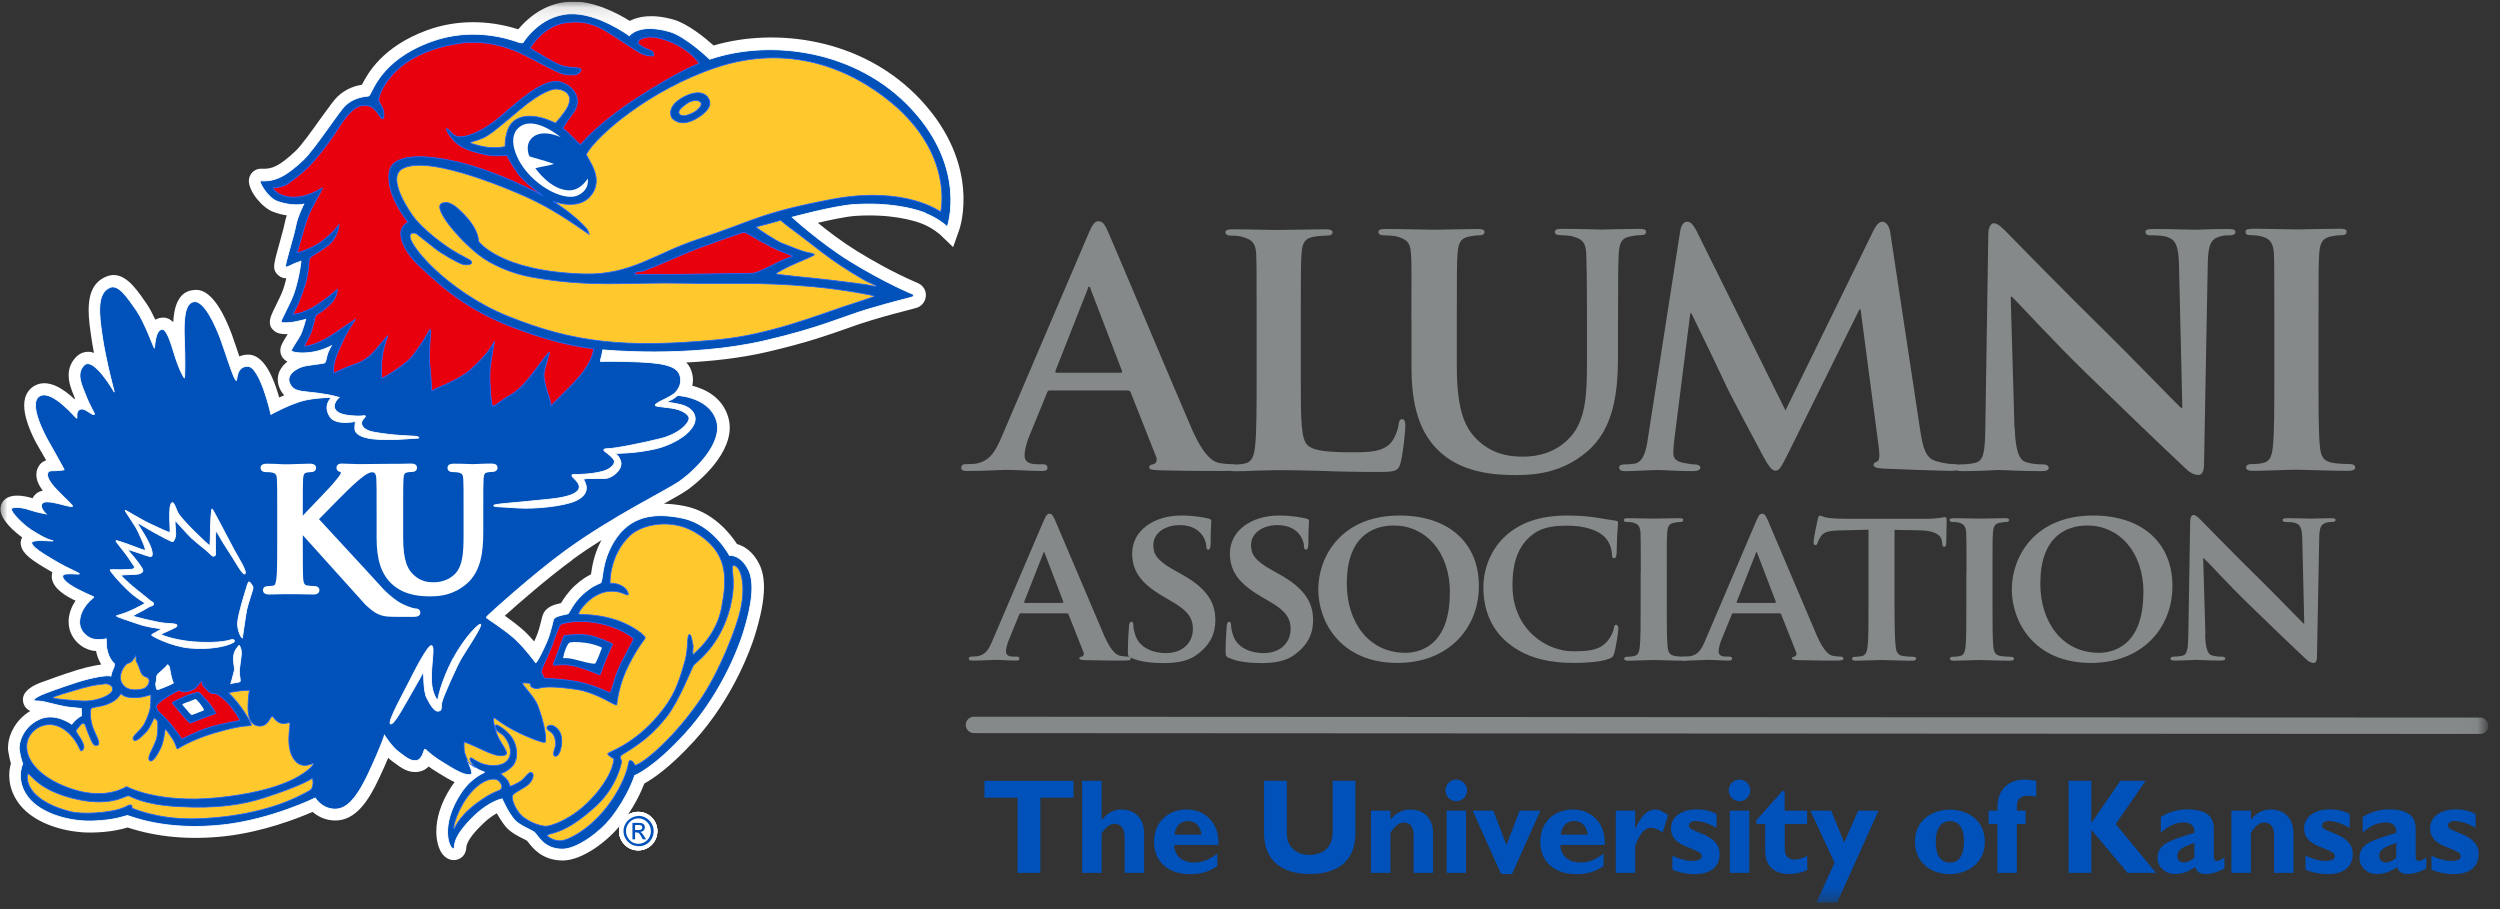 <svg width="165" height="60" viewBox="0 0 165 60" fill="none" xmlns="http://www.w3.org/2000/svg">
<rect x="0" y="0" width="165" height="60" fill="#333333" stroke="none"/>
<g clip-path="url(#clip0_547_2654)">
<mask id="mask0_547_2654" style="mask-type:luminance" maskUnits="userSpaceOnUse" x="0" y="0" width="164" height="60">
<path d="M163.964 0.117H0V59.577H163.964V0.117Z" fill="white"/>
</mask>
<g mask="url(#mask0_547_2654)">
<path d="M43.392 54.856C43.392 55.561 42.83 56.127 42.128 56.127C41.427 56.127 40.864 55.561 40.864 54.856C40.864 54.151 41.427 53.585 42.128 53.585C42.83 53.585 43.392 54.151 43.392 54.856Z" fill="white"/>
<path d="M43.383 54.856C43.383 55.561 42.821 56.127 42.12 56.127C41.418 56.127 40.855 55.561 40.855 54.856C40.855 54.151 41.418 53.585 42.12 53.585C42.821 53.585 43.383 54.151 43.383 54.856Z" fill="white"/>
<path d="M43.383 54.847C43.383 55.552 42.821 56.117 42.12 56.117C41.418 56.117 40.855 55.552 40.855 54.847C40.855 54.142 41.418 53.576 42.12 53.576C42.821 53.576 43.383 54.142 43.383 54.847Z" fill="white"/>
<path d="M43.383 54.856C43.383 55.561 42.821 56.127 42.12 56.127C41.418 56.127 40.855 55.561 40.855 54.856C40.855 54.151 41.418 53.585 42.12 53.585C42.821 53.585 43.383 54.151 43.383 54.856Z" fill="white"/>
<path d="M37.58 0.117C35.873 0.2 34.729 1.304 34.203 1.935C32.201 1.295 30.079 1.304 28.197 1.99C25.226 3.076 24.266 4.856 23.888 5.589C23.5 5.654 22.873 5.821 22.301 6.35C22.07 6.563 21.729 7.036 21.139 7.852C20.585 8.631 19.893 9.596 19.524 9.948C18.407 11.005 17.909 11.172 17.282 11.135C16.885 11.107 16.525 11.376 16.442 11.775C16.433 11.822 16.424 11.877 16.424 11.933C16.424 12.647 17.31 13.714 18.029 13.982C18.352 14.103 18.657 14.177 18.924 14.214C18.869 14.4 18.814 14.595 18.777 14.78C18.73 15.04 18.573 15.578 18.444 16.06C18.223 16.858 18.094 17.303 18.094 17.6C18.094 17.841 18.177 17.989 18.352 18.156C18.527 18.314 18.712 18.369 18.897 18.369C18.85 18.573 18.786 18.777 18.721 19.009C18.61 19.362 18.371 19.826 18.186 20.206C17.992 20.595 17.808 20.957 17.808 21.272C17.808 21.495 17.9 21.69 18.131 21.866C18.232 21.94 18.426 22.07 18.989 22.051C18.97 22.079 18.933 22.144 18.933 22.144C18.684 22.543 18.5 22.831 18.5 23.137C18.5 23.238 18.518 23.35 18.573 23.461C18.657 23.647 18.795 23.776 18.97 23.869C18.758 24.027 18.583 24.231 18.463 24.472C18.371 24.657 18.334 24.852 18.334 25.056C18.334 25.242 18.371 25.418 18.444 25.594C18.527 25.798 18.638 25.956 18.758 26.086C18.647 26.132 18.537 26.179 18.426 26.234C17.891 24.342 17.199 23.387 16.359 23.405C16.202 23.405 15.999 23.433 15.796 23.526C15.741 23.359 15.686 23.192 15.639 23.053L15.307 22.088C14.172 19.037 13.148 19.111 12.816 19.139C11.764 19.213 11.488 20.252 11.432 21.263C11.229 21.059 10.999 20.939 10.685 20.966C10.519 20.976 10.38 21.031 10.251 21.096C10.067 20.707 9.873 20.326 9.67 20.039L9.55 19.863C8.941 18.991 8.12 17.785 7.004 18.258C6.09 18.638 5.85 19.51 5.85 20.475C5.85 21.059 5.942 21.69 6.026 22.256C6.072 22.589 6.136 22.942 6.201 23.294C6.127 23.266 6.053 23.238 5.979 23.229C5.62 23.183 5.287 23.294 5.029 23.554C4.66 23.934 4.531 24.352 4.531 24.76C4.531 25.27 4.725 25.752 4.872 26.105C4.872 26.105 4.946 26.299 4.955 26.327C4.946 26.327 4.928 26.336 4.918 26.346C4.217 25.687 3.193 24.964 2.289 25.455C1.975 25.631 1.754 25.91 1.652 26.281C1.615 26.429 1.597 26.587 1.597 26.754C1.597 27.876 2.409 29.286 2.593 29.592C2.686 29.74 2.861 30.055 3.045 30.38C2.824 30.454 2.603 30.612 2.473 30.936C2.418 31.066 2.4 31.206 2.4 31.335C2.4 31.706 2.584 32.068 2.824 32.383C2.538 32.439 2.298 32.597 2.15 32.884C1.68 32.736 0.434 32.439 0.084 33.292C0.047 33.394 0.028 33.487 0.028 33.589C0.028 34.34 1.025 35.147 1.458 35.462C1.403 35.574 1.366 35.704 1.366 35.824C1.366 35.88 1.366 35.935 1.385 36.001C1.495 36.557 2.077 36.974 3.331 37.698C3.331 37.698 3.396 37.735 3.461 37.772C3.461 37.8 3.442 37.818 3.433 37.846C3.424 37.911 3.414 37.976 3.414 38.041C3.414 38.848 4.466 39.386 4.826 39.571C4.826 39.571 4.891 39.599 4.983 39.645C4.725 40.035 4.568 40.452 4.531 40.897C4.531 40.953 4.531 40.999 4.531 41.055C4.531 42.084 5.37 42.864 6.21 42.956C6.21 42.956 6.256 42.956 6.339 42.966C6.358 43.077 6.395 43.197 6.45 43.374C6.45 43.374 6.533 43.606 6.681 43.856C6.432 43.893 6.127 43.949 5.73 44.041C4.909 44.246 3.719 44.672 3.092 44.904L2.778 45.015C1.634 45.423 1.551 45.906 1.523 46.054C1.523 46.1 1.514 46.138 1.514 46.184C1.514 46.425 1.625 46.666 1.818 46.815C1.874 46.861 1.938 46.898 1.994 46.926C0.951 47.557 0.527 48.614 0.527 49.347C0.527 49.43 0.527 49.514 0.545 49.588C0.6 49.94 0.665 50.209 0.72 50.395C0.656 50.617 0.61 50.877 0.61 51.174C0.61 51.749 0.776 52.426 1.292 53.093C2.335 54.429 4.466 54.986 6.109 54.948C7.363 54.921 8.065 54.717 8.424 54.615C10.362 55.255 12.53 55.449 14.855 55.19C17.337 54.911 19.635 54.021 20.631 53.585C20.963 53.873 21.434 54.123 22.034 54.151C23.491 54.216 24.358 52.778 25.023 51.359C25.281 50.812 25.475 50.376 25.623 50.014C25.706 50.098 25.789 50.172 25.881 50.237L26.047 50.358C26.481 50.682 26.97 51.053 27.652 50.932C27.929 50.886 28.132 50.747 28.289 50.589C28.455 50.71 28.64 50.84 28.88 50.979L28.981 51.044C29.332 51.257 29.673 51.471 30.005 51.619C29.941 51.702 29.885 51.777 29.821 51.869C29.046 53.038 28.797 54.077 28.797 54.874C28.797 55.459 28.935 55.913 29.083 56.191C29.387 56.729 29.811 56.776 29.987 56.766C30.061 56.766 30.725 56.711 30.78 55.922C30.808 55.468 31.408 54.809 31.906 54.336C32.247 54.012 32.552 53.808 32.792 53.678C32.949 53.965 33.161 54.299 33.382 54.568C33.696 54.939 34.222 55.208 34.609 55.394C34.609 55.394 34.738 55.459 34.794 55.496C34.821 55.523 34.849 55.57 34.849 55.57C35.144 55.959 35.772 56.776 37.11 56.794C38.457 56.803 40.136 55.468 40.902 54.503C41.834 53.344 42.322 52.25 42.526 51.712C43.07 51.415 44.196 50.673 45.801 48.92C48.431 46.045 49.593 42.669 49.796 42.02C50.211 40.693 50.423 39.627 50.423 38.764C50.423 38.171 50.322 37.67 50.128 37.262C49.713 36.408 49.123 36.038 48.643 35.908C48.2 35.221 47.065 33.784 45.211 33.404C44.712 33.301 44.251 33.255 43.817 33.246C44.537 32.847 45.081 32.541 45.404 32.309C45.718 32.087 48.163 30.259 48.163 28.219C48.163 27.978 48.126 27.737 48.052 27.495C47.656 26.225 46.576 25.687 45.69 25.455C45.718 25.335 45.736 25.205 45.736 25.075C45.736 24.964 45.727 24.852 45.699 24.732C45.635 24.398 45.496 24.129 45.293 23.925C46.927 23.841 48.837 23.647 50.673 23.22C53.247 22.617 54.741 22.088 55.941 21.662C56.485 21.467 56.965 21.3 57.463 21.152C58.626 20.799 59.548 20.567 60.047 20.438C60.536 20.308 60.591 20.299 60.711 20.215C60.96 20.048 61.108 19.77 61.108 19.482C61.108 19.464 61.108 19.445 61.108 19.427C61.089 19.121 60.914 18.852 60.637 18.712L60.517 18.657C58.939 17.98 57.509 17.154 56.587 16.589C55.609 15.986 54.668 15.272 53.976 14.706C54.815 14.511 55.821 14.298 56.43 14.252C58.773 14.094 60.287 14.548 60.822 14.752C61.569 15.04 62.04 15.485 62.049 15.485L62.907 16.311L63.304 15.188C63.368 15.012 64.761 10.903 60.794 6.618C56.919 2.445 51.097 1.824 47.102 3.001C46.539 2.501 45.386 1.555 44.435 1.286C42.996 0.887 42.092 1.1 41.566 1.378C40.791 0.896 39.167 0.024 37.608 0.098L37.58 0.117ZM37.755 36.956C38.401 36.483 39.056 36.047 39.693 35.648C39.195 36.585 39.075 37.41 39.01 37.874C39.01 37.874 39.01 37.892 39.01 37.902C38.743 38.032 38.392 38.245 37.949 38.644C37.506 39.052 37.202 39.515 37.026 39.803C36.602 39.896 36.224 40.016 35.984 40.304C35.836 40.48 35.79 40.666 35.716 40.99C35.643 41.287 35.541 41.686 35.384 42.047C35.338 42.159 35.292 42.251 35.255 42.335C35.043 42.094 34.812 41.834 34.563 41.611C34.185 41.268 33.714 40.916 33.318 40.638C34.295 39.757 36.27 38.05 37.774 36.956H37.755Z" fill="white"/>
<path d="M61.052 14.048C60.267 13.751 58.653 13.343 56.337 13.501C55.055 13.584 52.287 14.335 52.287 14.335C52.287 14.335 54.123 16.023 56.143 17.266C58.45 18.685 60.166 19.381 60.249 19.418C60.332 19.455 60.295 19.548 60.249 19.585C60.203 19.622 59.004 19.891 57.214 20.429C55.553 20.93 54.141 21.634 50.469 22.488C45.45 23.656 39.794 23.09 39.785 23.09C39.785 23.09 39.748 23.294 39.711 23.471C39.674 23.647 39.6 23.842 39.609 23.851C39.609 23.851 40.541 23.823 42.147 23.888C44.297 23.972 44.795 24.315 44.905 24.908C45.044 25.622 44.38 26.077 44.38 26.077C44.38 26.077 46.751 26.049 47.286 27.756C47.747 29.249 45.856 31.039 44.924 31.716C43.992 32.384 40.56 33.998 37.312 36.353C35.19 37.893 32.191 40.61 32.145 40.684C32.108 40.759 32.081 40.731 32.127 40.786C32.173 40.842 33.326 41.556 34.028 42.205C34.71 42.845 35.356 43.745 35.356 43.745C35.356 43.745 35.476 43.736 36.076 42.391C36.38 41.705 36.491 40.926 36.565 40.824C36.731 40.62 37.46 40.545 37.506 40.499C37.552 40.453 37.875 39.757 38.447 39.237C39.019 38.718 39.388 38.579 39.619 38.486C39.84 38.394 39.637 37.216 40.504 35.769C41.538 34.053 43.125 33.803 45.016 34.192C47.092 34.619 48.144 36.659 48.144 36.659C48.144 36.659 48.882 36.557 49.408 37.633C49.777 38.403 49.694 39.757 49.039 41.816C48.614 43.151 47.406 46.027 45.21 48.429C43.097 50.738 41.889 51.183 41.889 51.183C41.889 51.183 41.473 52.556 40.283 54.049C39.591 54.912 38.087 56.053 37.1 56.043C35.827 56.034 35.476 55.051 35.236 54.902C34.996 54.745 34.249 54.457 33.944 54.096C33.511 53.585 33.142 52.723 33.142 52.723C33.142 52.723 32.357 52.853 31.352 53.799C29.599 55.459 30.116 56.006 29.931 56.015C29.636 56.025 29.017 54.457 30.438 52.324C31.149 51.257 31.979 51.007 31.979 50.97C31.979 50.933 31.656 50.877 31.407 50.682C31.14 50.469 31.057 50.274 31.057 50.302L30.854 50.209C30.854 50.209 31.25 51.026 31.112 51.09C30.743 51.276 29.949 50.766 29.257 50.339C28.335 49.783 28.113 49.44 28.04 49.449C27.966 49.449 27.901 50.117 27.504 50.191C27.098 50.265 26.803 49.987 26.323 49.634C25.844 49.282 25.373 48.522 25.373 48.522C25.373 48.522 25.216 49.124 24.312 51.053C23.408 52.983 22.725 53.428 22.052 53.4C21.212 53.363 20.806 52.667 20.806 52.667C20.806 52.667 17.909 54.086 14.744 54.439C10.869 54.875 8.553 53.836 8.415 53.827C8.276 53.827 7.649 54.142 6.062 54.188C4.586 54.225 2.713 53.715 1.864 52.63C0.978 51.489 1.504 50.404 1.504 50.404C1.504 50.404 1.366 50.107 1.273 49.486C1.218 49.096 1.458 48.021 2.556 47.492C3.626 46.973 4.733 47.798 4.733 47.798C4.733 47.798 4.872 47.612 5.038 47.473C5.204 47.334 5.388 47.232 5.388 47.232C5.388 47.232 5.379 47.084 5.37 46.973C5.37 46.861 5.37 46.759 5.37 46.759C5.37 46.759 5.019 46.722 4.577 46.676C4.143 46.639 3.248 46.388 2.897 46.314C2.547 46.24 2.316 46.286 2.242 46.221C2.168 46.166 2.519 45.925 2.98 45.758C3.442 45.591 4.918 45.034 5.868 44.802C7.086 44.506 7.317 44.626 7.317 44.626C7.317 44.626 7.372 44.357 7.446 44.209C7.52 44.051 7.594 43.847 7.584 43.847C7.584 43.847 7.261 43.55 7.141 43.151C7.022 42.743 7.031 42.79 7.012 42.159C7.012 42.159 6.699 42.243 6.256 42.196C5.813 42.15 5.204 41.667 5.259 40.972C5.342 39.998 6.182 39.46 6.191 39.414C6.21 39.377 5.868 39.275 5.13 38.894C4.318 38.477 4.106 38.171 4.143 38.013C4.171 37.856 4.475 37.874 4.733 37.874C4.992 37.874 5.213 37.911 5.241 37.874C5.269 37.837 4.337 37.429 3.912 37.179C3.497 36.928 2.168 36.223 2.095 35.852C2.03 35.546 3.534 35.75 3.506 35.695C3.479 35.648 3.257 35.75 2.039 34.962C1.476 34.591 0.683 33.775 0.757 33.589C0.821 33.441 1.403 33.459 1.938 33.645C2.399 33.803 3.045 33.923 3.045 33.923C3.045 33.923 2.639 33.562 2.759 33.274C2.943 32.82 4.687 33.552 4.789 33.422C4.835 33.367 4.42 33.023 3.783 32.365C3.146 31.707 3.091 31.373 3.156 31.215C3.229 31.02 3.46 31.085 3.691 31.067C3.921 31.048 4.244 31.03 4.235 30.992C4.217 30.955 3.46 29.573 3.229 29.184C2.999 28.794 1.799 26.587 2.63 26.133C3.451 25.687 5.001 27.598 5.066 27.607C5.13 27.607 4.955 27.153 5.296 27.014C5.619 26.884 6.09 27.468 6.237 27.348C6.274 27.32 5.896 26.717 5.656 26.077C5.425 25.456 4.992 24.686 5.545 24.111C6.173 23.471 7.547 25.882 7.547 25.882C7.547 25.882 6.966 23.703 6.745 22.154C6.533 20.698 6.376 19.344 7.261 18.973C7.843 18.731 8.452 19.705 9.005 20.484C9.55 21.273 10.149 22.961 10.186 22.979C10.223 22.998 10.214 21.773 10.703 21.736C10.98 21.718 11.238 22.488 11.496 23.341C11.801 24.352 12.133 24.945 12.17 24.945C12.207 24.945 12.225 23.666 12.17 22.432C12.124 21.198 12.152 19.965 12.834 19.909C13.517 19.863 14.255 21.569 14.55 22.358C14.846 23.155 15.436 25.094 15.593 25.112C15.676 25.122 15.565 24.185 16.34 24.176C17.171 24.166 17.881 27.348 17.881 27.348C17.881 27.348 19.247 26.596 20.178 26.401C21.203 26.188 22.356 26.235 22.356 26.235C22.356 26.235 22.088 26.096 20.972 25.947C19.846 25.799 19.376 25.882 19.117 25.289C18.878 24.732 19.542 24.315 20.012 24.185C20.372 24.083 21.341 24.009 21.433 23.944C21.526 23.879 21.563 23.48 21.636 23.304C21.71 23.109 21.867 22.822 21.867 22.822C21.867 22.822 21.286 23.146 20.566 23.248C19.745 23.369 19.265 23.22 19.237 23.165C19.191 23.072 19.671 22.423 19.837 22.098C19.994 21.773 20.178 21.078 20.178 21.078C20.178 21.078 19.726 21.198 19.45 21.245C19.164 21.291 18.665 21.347 18.564 21.263C18.472 21.189 19.173 20.067 19.431 19.269C19.791 18.138 19.865 17.238 19.865 17.238C19.865 17.238 19.616 17.331 19.486 17.377C19.357 17.414 18.933 17.683 18.85 17.609C18.767 17.535 19.394 15.606 19.514 14.947C19.634 14.289 20.049 13.473 20.049 13.473C20.049 13.473 19.293 13.658 18.278 13.278C17.65 13.046 17.014 11.915 17.208 11.933C18.186 11.998 18.905 11.608 20.031 10.542C20.788 9.819 22.375 7.342 22.799 6.953C23.472 6.331 24.257 6.378 24.34 6.331C24.579 6.192 24.995 4.013 28.436 2.751C31.14 1.759 33.502 2.529 34.258 2.798C34.415 2.853 34.517 2.816 34.517 2.816C34.517 2.816 35.605 1.008 37.598 0.915C39.462 0.822 41.538 2.362 41.538 2.362C41.538 2.362 42.138 1.508 44.177 2.084C45.256 2.38 46.843 3.911 46.843 3.911C50.857 2.547 56.549 3.289 60.166 7.185C63.866 11.173 62.519 14.966 62.519 14.966C62.519 14.966 61.956 14.409 61.033 14.066L61.052 14.048ZM15.427 43.263C15.362 43.708 15.51 44.07 15.464 44.264C15.427 44.459 15.233 45.118 15.233 45.118C15.233 45.118 15.362 45.081 15.575 45.053C15.787 45.025 15.851 44.997 15.861 44.941C15.87 44.886 15.796 44.496 15.796 44.311C15.796 44.125 15.879 43.708 15.925 43.226C15.962 42.743 15.777 42.595 15.777 42.595C15.777 42.595 15.482 42.892 15.427 43.244V43.263ZM10.703 44.246C10.491 44.413 10.343 44.57 10.343 44.635C10.343 44.7 10.334 44.951 10.288 45.062C10.251 45.183 10.325 45.507 10.38 45.516C10.435 45.526 10.657 45.424 10.897 45.331C11.146 45.238 11.441 45.081 11.441 45.081C11.441 45.081 11.339 44.821 11.303 44.654C11.266 44.487 11.201 44.135 11.183 44.042C11.174 43.949 11.063 43.875 11.063 43.875C11.063 43.875 10.906 44.07 10.703 44.237V44.246Z" fill="#0051BA" stroke="white" stroke-width="0.054"/>
<path d="M52.25 16.867C52.204 16.839 51.475 16.589 50.829 16.255C50.313 15.986 49.307 15.401 49.307 15.401C49.307 15.401 49.141 15.29 48.938 15.364C48.246 15.605 46.889 16.078 46.142 16.357C45.377 16.635 43.42 17.516 43.033 17.655C42.645 17.794 42.516 17.896 42.387 17.896C42.055 17.906 41.778 17.998 41.944 18.1C41.972 18.119 44.075 18.128 45.487 18.1C47.185 18.063 49.482 18.054 49.676 18.035C49.907 18.017 50.276 17.859 51.06 17.46C51.863 17.052 52.038 17.024 52.176 16.978C52.389 16.913 52.269 16.867 52.269 16.867H52.25Z" fill="#E8000D" stroke="#2767FF" stroke-width="0.054"/>
<path d="M46.142 4.179C46.142 4.179 45.69 3.428 44.509 2.872C43.688 2.491 43.069 2.408 42.719 2.454C42.451 2.482 42.119 2.621 42.11 2.807C42.11 2.918 42.276 3.02 42.525 3.15C42.83 3.308 43.032 3.345 43.079 3.419C43.116 3.502 43.19 3.678 43.125 3.688C42.793 3.725 42.414 3.586 42.239 3.484C41.769 3.224 40.68 2.445 39.905 2C39.111 1.545 38.318 1.323 37.183 1.527C35.799 1.777 34.978 3.178 34.978 3.178C34.978 3.178 35.864 3.725 36.408 4.022C36.916 4.3 37.137 4.383 37.533 4.43C37.93 4.467 38.318 4.467 38.346 4.587C38.373 4.689 38.161 4.94 37.866 4.94C37.091 4.94 37.294 5.023 34.71 3.678C32.422 2.491 30.512 2.834 30.475 2.844C30.217 2.881 27.753 3.131 26.148 4.671C25.281 5.496 24.967 6.424 24.995 6.581C25.041 6.869 25.179 6.943 25.281 7.203C25.364 7.435 25.364 7.861 25.235 7.843C25.069 7.815 24.81 6.971 24.146 6.962C23.786 6.962 23.279 6.934 22.282 8.529C21.627 9.568 20.76 10.597 20.409 10.959C20.058 11.321 19.09 12.118 18.785 12.239C18.195 12.461 18.084 12.322 18.038 12.387C18.001 12.461 18.324 12.944 19.201 13.009C20.345 13.092 21.258 12.369 21.304 12.397C21.323 12.406 20.538 13.741 20.317 14.326C20.077 14.975 19.994 15.402 19.865 15.791C19.745 16.153 19.68 16.533 19.597 16.663C19.56 16.728 20.557 16.44 21.23 15.94C22.015 15.355 22.375 14.827 22.375 14.827C22.375 14.827 22.319 15.671 21.655 16.19C21.027 16.681 20.575 16.839 20.418 17.071C20.391 17.117 20.382 17.998 20.142 18.768C19.727 20.132 19.32 20.744 19.32 20.744C19.32 20.744 19.994 20.744 20.944 20.113C21.867 19.51 22.255 19.093 22.255 19.093C22.255 19.093 22.328 19.612 21.682 20.187C21.138 20.669 20.889 20.753 20.834 20.827C20.806 20.864 20.677 21.504 20.557 21.857C20.382 22.367 20.068 22.766 20.114 22.831C20.16 22.905 21.046 22.719 22.052 22.024C22.725 21.56 23.472 21.068 23.472 21.068C23.472 21.068 22.974 21.745 22.624 22.515C22.181 23.471 21.968 23.999 22.024 24.621C22.024 24.658 22.642 24.314 23.196 24.12C23.629 23.971 24.137 23.832 24.709 23.183C25.124 22.71 25.604 22.144 25.604 22.144C25.604 22.144 25.345 22.784 25.253 23.387C25.151 23.99 25.142 24.88 25.216 24.954C25.253 24.991 26.674 24.129 27.108 23.628C27.79 22.84 28.381 21.736 28.381 21.736C28.381 21.736 28.418 21.801 28.427 21.866C28.436 21.931 28.307 23.322 28.344 23.832C28.399 24.444 28.427 24.602 28.473 25.4C28.482 25.613 28.464 25.761 28.51 25.789C28.556 25.817 28.63 25.715 28.833 25.622C29.036 25.529 30.346 25.038 31.075 24.389C32.357 23.239 32.634 22.524 32.634 22.524C32.634 22.524 32.357 23.971 32.339 24.491C32.302 25.344 32.413 26.717 32.514 26.791C32.616 26.865 33.05 26.448 33.594 26.132C33.861 25.975 34.378 25.706 35.245 24.528C35.79 23.795 36.187 23.266 36.251 23.257C36.316 23.239 35.901 24.37 35.901 24.741C35.901 25.159 36.094 25.817 36.205 26.105C36.288 26.336 36.306 26.457 36.371 26.772C36.371 26.772 37.331 25.835 37.921 25.214C39.25 23.804 39.167 23.007 39.167 23.007C37.192 22.793 35.319 22.144 34.166 21.718C31.121 20.605 29.423 19.204 27.661 17.535C26.637 16.57 26.296 15.587 26.517 15.086C26.646 14.79 26.942 14.669 26.942 14.669C26.942 14.669 25.456 12.925 25.687 11.358C25.816 10.44 27.126 10.078 29.562 10.551C32.681 11.154 35.836 12.925 35.836 12.925C35.836 12.925 34.636 12.091 34.166 11.423C33.695 10.764 33.456 10.245 33.456 10.245C33.456 10.245 32.644 10.375 31.795 10.152C30.937 9.93 30.134 9.763 29.525 8.687C29.34 8.362 29.58 8.483 29.839 8.817C29.857 8.844 30.051 9.011 30.318 9.03C30.66 9.048 31.684 8.882 33.216 7.537C34.812 6.136 36.168 5.079 37.109 5.45C38.059 5.821 38.392 6.711 37.838 7.444C37.284 8.177 37.146 8.473 37.146 8.473C37.146 8.473 37.358 8.603 37.663 8.928C37.967 9.243 38.309 9.559 38.309 9.559C38.309 9.559 39.397 8.186 42.101 6.433C44.813 4.68 46.142 4.189 46.142 4.189V4.179Z" fill="#E8000D" stroke="#2767FF" stroke-width="0.054"/>
<path d="M41.787 42.27C41.741 42.344 41.271 43.226 40.975 43.81C40.477 44.802 40.413 45.665 40.247 45.711C40.173 45.73 39.37 45.257 38.18 45.006C37.257 44.812 36.012 44.775 35.965 44.765C35.919 44.765 35.901 44.71 35.873 44.663C35.846 44.617 35.799 44.524 35.781 44.506C35.763 44.487 35.753 44.441 35.744 44.394C35.744 44.348 35.744 44.218 35.763 44.153C35.781 44.088 36.344 42.883 36.464 42.521C36.584 42.159 36.907 41.269 36.999 41.213C37.1 41.157 38.032 40.833 39.592 41.148C40.708 41.371 41.704 41.964 41.815 42.168C41.815 42.168 41.815 42.206 41.769 42.28L41.787 42.27ZM40.422 42.502C40.367 42.447 39.425 42.029 38.835 41.927C38.272 41.825 37.294 41.927 37.248 41.946C37.202 41.974 36.962 42.641 36.87 42.91C36.778 43.179 36.501 43.838 36.519 43.875C36.584 43.977 37.1 43.736 38.069 43.995C38.9 44.218 39.536 44.533 39.582 44.543C39.629 44.543 39.785 44.005 39.979 43.541C40.136 43.17 40.367 42.641 40.394 42.604C40.422 42.558 40.422 42.511 40.422 42.511V42.502Z" fill="#E8000D" stroke="#2767FF" stroke-width="0.054"/>
<path d="M15.824 47.538C15.75 47.603 14.726 47.714 13.693 48.048C12.936 48.289 12.032 48.79 11.995 48.772C11.958 48.753 11.626 48.187 11.036 47.538C10.445 46.889 10.399 47.019 10.325 46.62C10.307 46.527 10.593 46.258 11.082 45.962C11.561 45.665 11.801 45.563 11.801 45.563C11.801 45.563 11.912 45.637 12.161 45.665C12.3 45.683 12.761 45.544 12.918 45.396C13.121 45.192 13.222 44.969 13.314 44.997C13.37 45.006 13.361 45.099 13.37 45.173C13.37 45.247 13.693 45.609 13.914 45.739C14.006 45.794 14.136 45.739 14.329 45.813C14.394 45.832 14.68 46.045 14.966 46.323C15.4 46.759 15.87 47.51 15.833 47.538H15.824ZM13.665 46.249C13.444 46.017 13.139 45.693 13.084 45.683C13.038 45.683 12.502 45.841 12.272 45.934C12.041 46.036 11.405 46.332 11.377 46.37C11.358 46.407 11.718 46.796 11.949 47.084C12.161 47.343 12.502 47.714 12.549 47.724C12.585 47.724 13.176 47.473 13.407 47.39C13.647 47.316 14.237 47.075 14.255 47.075C14.274 47.075 13.868 46.481 13.656 46.249H13.665Z" fill="#E8000D" stroke="#2767FF" stroke-width="0.054"/>
<path d="M37.57 6.369C37.423 5.97 36.952 5.896 36.758 5.877C36.565 5.849 35.78 5.979 34.258 7.278C32.726 8.576 32.256 8.947 31.841 9.123C31.425 9.3 30.983 9.383 31.029 9.429C31.075 9.476 31.804 9.68 32.154 9.717C32.902 9.8 33.335 9.671 33.335 9.671C33.335 9.671 33.298 8.52 33.88 8.02C34.885 7.166 36.666 8.131 36.666 8.131C36.666 8.131 37.321 7.389 37.478 7.037C37.672 6.601 37.58 6.369 37.58 6.369H37.57Z" fill="#FFC82D" stroke="#2767FF" stroke-width="0.054"/>
<path d="M51.502 14.539C51.502 14.539 51.096 14.66 50.792 14.743C50.487 14.827 49.879 14.966 49.897 14.993C49.915 15.031 51.179 15.893 51.622 16.06C52.065 16.227 52.84 16.552 53.108 16.617C53.375 16.681 53.744 16.737 53.744 16.802C53.744 16.867 53.237 17.071 52.563 17.358C51.89 17.646 51.216 18.017 51.216 18.073C51.216 18.128 53.394 18.323 54.446 18.444C55.488 18.564 56.826 18.731 57.167 18.787C57.509 18.843 57.859 18.935 57.841 18.889C57.822 18.843 57.702 18.787 57.352 18.638C57.001 18.49 55.645 17.655 54.907 17.127C54.16 16.598 52.914 15.596 52.425 15.244C51.936 14.892 51.511 14.53 51.511 14.53L51.502 14.539Z" fill="#FFC82D" stroke="#2767FF" stroke-width="0.054"/>
<path d="M38.797 15.207C38.714 15.049 37.921 14.187 36.5 13.278C36.5 13.278 38.142 13.936 38.973 12.934C40.006 11.701 38.603 10.356 38.714 10.152C39.388 8.946 42.875 5.914 47.276 4.448C51.991 2.881 56.023 4.448 58.819 6.758C62.989 10.208 62.085 13.992 62.085 13.992C62.085 13.992 59.778 12.23 54.888 13.157C50.109 14.066 49.841 14.548 45.948 15.838C43.309 16.709 41.63 18.165 38.576 18.082C32.938 17.924 31.573 15.912 31.573 15.912C31.573 15.912 31.656 15.198 30.576 14.103C30.309 13.834 29.663 13.139 29.137 13.435C28.584 13.741 30.161 15.671 31.554 16.784C32.459 17.507 33.833 18.063 35.07 18.286C39.037 19 41.316 18.61 45.293 18.694C48.107 18.759 50.035 18.592 53.624 18.917C55.728 19.111 57.721 19.501 57.721 19.547C57.721 19.594 56.743 19.881 55.599 20.271C53.91 20.836 50.626 22.126 47.378 22.422C41.206 23.007 37.792 22.599 33.501 20.864C29.515 19.25 26.757 15.995 27.089 15.476C27.2 15.309 27.467 15.411 27.467 15.411C27.467 15.411 28.307 16.069 28.722 16.403C29.137 16.737 30.272 17.386 30.558 17.451C30.881 17.525 31.13 17.433 31.121 17.349C31.112 17.164 31.075 17.201 30.3 16.774C29.202 16.181 27.919 15.086 27.412 14.465C27.061 14.047 25.511 11.775 26.526 11.154C28.316 10.069 34.581 12.907 35.07 13.148C36.371 13.769 37.57 14.548 38.88 15.466C38.88 15.466 38.843 15.309 38.779 15.198L38.797 15.207ZM45.053 6.442C43.992 7.027 44.259 7.722 44.379 7.824C44.499 7.926 44.998 8.436 46.068 7.759C47.147 7.082 46.834 6.609 46.723 6.433C46.566 6.192 46.068 5.877 45.044 6.442H45.053Z" fill="#FFC82D" stroke="#2767FF" stroke-width="0.054"/>
<path d="M45.33 6.832C45.007 7.073 44.666 7.333 44.859 7.546C45.053 7.76 45.542 7.546 45.754 7.435C45.966 7.333 46.391 6.99 46.252 6.767C46.123 6.572 45.662 6.591 45.339 6.832H45.33Z" fill="#FFC82D" stroke="#2767FF" stroke-width="0.054"/>
<path d="M48.199 40.054C47.507 42.725 45.92 43.689 45.764 43.93C45.644 44.125 44.813 46.277 43.983 47.325C43.162 48.355 42.405 49.004 41.058 49.81C40.818 49.95 41.03 50.144 41.021 50.256C41.021 50.376 40.708 51.916 39.36 53.168C37.303 55.088 36.27 54.967 36.122 55.116C36.057 55.181 36.546 55.533 37.044 55.487C37.524 55.44 39.047 54.717 40.292 52.945C41.289 51.535 41.473 50.46 41.483 50.376C41.519 50.2 41.575 50.144 41.741 50.256C41.805 50.302 41.879 50.534 41.962 50.506C42.645 50.246 44.536 48.633 46.243 46.147C47.489 44.329 48.624 41.408 48.882 40.211C49.242 38.533 48.882 37.457 48.495 37.336C48.061 37.206 48.698 38.134 48.19 40.054H48.199Z" fill="#FFC82D" stroke="#2767FF" stroke-width="0.054"/>
<path d="M32.773 51.452C32.607 51.387 31.933 51.322 31.066 52.324C30.199 53.326 29.885 54.615 29.95 54.698C30.014 54.782 30.106 54.049 31.398 53.066C32.69 52.083 32.948 52.296 33.105 52.018C33.179 51.888 33.022 51.545 32.773 51.452Z" fill="#FFC82D" stroke="#2767FF" stroke-width="0.054"/>
<path d="M8.95 43.272C8.95 43.272 8.784 43.606 8.618 43.708C8.452 43.81 8.443 43.727 8.286 43.894C8.129 44.061 7.631 44.793 8.249 45.331C8.581 45.619 9.227 45.535 9.476 45.452C9.725 45.368 9.919 45.034 9.817 44.821C9.725 44.636 9.522 44.71 9.384 44.515C9.245 44.32 9.208 44.079 9.116 43.884C9.024 43.68 8.959 43.625 8.978 43.532C9.005 43.356 8.95 43.272 8.95 43.272Z" fill="#FFC82D" stroke="#2767FF" stroke-width="0.054"/>
<path d="M6.911 45.136C6.653 45.164 6.229 45.192 5.426 45.414C4.632 45.646 3.488 45.962 3.488 46.054C3.488 46.129 5.131 46.277 5.693 46.268C6.432 46.249 7.29 45.906 7.41 45.591C7.529 45.275 7.17 45.108 6.911 45.127V45.136Z" fill="#FFC82D" stroke="#2767FF" stroke-width="0.054"/>
<path d="M10.417 47.612C10.417 47.612 10.223 47.389 10.186 47.389C10.149 47.389 9.891 48.085 9.605 48.354C9.328 48.623 8.95 49.031 8.802 48.809C8.655 48.586 9.338 48.206 9.559 47.714C9.78 47.232 9.937 46.907 9.946 46.369C9.965 45.831 9.974 45.869 9.919 45.859C9.863 45.859 9.439 46.054 8.867 46.045C8.083 46.035 8.073 45.813 8 45.794C7.926 45.776 7.852 46.175 7.123 46.462C6.551 46.685 6.117 46.648 6.025 46.759C5.933 46.87 5.933 47.445 6.127 48.011C6.265 48.41 6.699 49.096 6.44 49.18C6.173 49.272 6.099 49.059 5.822 48.391C5.638 47.937 5.628 47.816 5.592 47.788C5.564 47.761 5.453 47.742 5.398 47.77C5.342 47.798 5.056 48.15 5.02 48.206C4.983 48.271 5.213 48.577 5.306 48.725C5.398 48.873 5.61 49.254 5.518 49.411C5.425 49.569 5.361 49.588 5.306 49.513C5.25 49.439 4.955 48.549 4.069 48.039C3.054 47.455 1.883 48.132 1.772 49.105C1.643 50.227 2.759 51.433 4.798 52.092C7.031 52.824 8.35 51.916 8.35 51.916C8.35 51.916 10.426 53.056 14.375 52.648C18.416 52.231 19.8 51.22 20.243 50.886C20.677 50.562 20.723 50.358 20.668 50.376C20.612 50.395 20.022 50.728 19.561 50.292C18.73 49.504 19.21 47.788 19.127 47.723C19.053 47.659 18.841 47.788 18.592 47.742C18.186 47.668 18.047 47.269 17.964 47.278C17.826 47.297 17.697 47.974 17.079 47.918C16.571 47.872 16.34 47.38 16.368 46.545C16.387 45.831 16.47 45.562 16.47 45.562C16.47 45.562 16.147 45.562 15.824 45.599C15.492 45.637 15.086 45.72 15.086 45.72C15.086 45.72 15.584 46.23 15.898 46.666C16.211 47.093 16.617 47.751 16.58 47.872C16.553 47.946 16.137 47.779 14.126 48.382C12.539 48.855 11.764 49.411 11.709 49.421C11.653 49.439 11.607 49.087 11.386 48.762C11.164 48.428 10.952 48.122 10.915 48.122C10.878 48.122 10.841 48.892 10.592 49.402C10.325 49.94 10.039 50.33 9.882 50.2C9.66 50.024 10.113 49.402 10.306 48.836C10.454 48.438 10.408 47.594 10.408 47.594L10.417 47.612Z" fill="#FFC82D" stroke="#2767FF" stroke-width="0.054"/>
<path d="M20.64 51.35C20.64 51.35 19.995 51.832 17.383 52.667C16.009 53.103 14.366 53.381 11.737 53.233C9.393 53.103 8.664 52.556 8.48 52.519C8.305 52.481 7.253 53.353 4.651 52.649C2.547 52.074 2.151 51.211 1.855 51.072C1.781 51.035 1.385 52.704 4.605 53.557C5.491 53.789 7.16 53.622 7.834 53.418C8.378 53.251 8.48 53.131 8.526 53.131C8.6 53.122 8.711 53.131 8.711 53.186C8.711 53.242 8.711 53.335 8.711 53.335C8.711 53.335 10.353 54.077 12.752 54.04C15.151 54.003 17.688 53.52 19.561 52.63C20.493 52.185 20.557 52.101 20.585 52.027C20.622 51.953 20.668 51.74 20.659 51.647C20.659 51.554 20.631 51.359 20.631 51.359L20.64 51.35Z" fill="#FFC82D" stroke="#2767FF" stroke-width="0.054"/>
<path d="M45.708 42.521C45.69 42.261 45.616 41.871 45.505 41.881C45.321 41.89 45.441 42.771 45.219 43.587C44.73 45.331 44.407 46.063 43.476 47.186C41.815 49.189 40.071 49.653 40.108 49.755C40.163 49.903 40.514 50.07 40.514 50.07C40.514 50.07 40.541 50.701 39.803 51.777C38.401 53.808 36.666 54.429 36.141 54.522C35.891 54.568 35.162 54.411 34.535 53.928C34.138 53.622 33.797 52.954 33.806 52.556C33.806 52.389 34.323 52.157 34.738 51.879C35.126 51.61 35.301 51.146 35.116 51.007C34.913 50.84 34.683 51.35 34.397 51.535C34.111 51.721 33.658 51.944 33.64 51.869C33.603 51.739 33.612 51.61 33.391 51.378C33.206 51.202 33.04 51.062 33.04 51.062C33.04 51.062 33.456 50.961 33.852 50.525C34.166 50.172 34.203 49.411 33.852 48.79C33.548 48.252 32.865 47.844 32.764 47.844C32.662 47.844 32.699 48.067 32.782 48.187C32.856 48.308 32.967 48.336 33.16 48.484C33.345 48.633 33.806 49.245 33.658 49.857C33.557 50.256 33.206 50.552 32.487 50.525C31.915 50.497 31.629 50.348 31.112 50.024C31.057 49.987 30.964 50.042 31.057 50.265C31.121 50.413 31.389 50.673 31.389 50.673C31.389 50.673 31.14 50.497 31.066 50.45C30.992 50.404 30.937 50.358 30.937 50.358C30.937 50.358 30.789 50.052 30.678 49.718C30.595 49.458 30.632 48.957 30.632 48.957C30.632 48.957 31.26 49.208 31.924 49.523C32.708 49.894 33.16 49.95 33.382 49.81C33.594 49.671 33.068 49.087 32.847 48.577C32.662 48.15 32.505 47.408 32.597 47.39C32.717 47.353 32.902 47.696 34.249 48.364C34.71 48.596 35.799 49.041 35.956 48.994C36.103 48.957 35.993 47.891 35.485 46.546C35.264 45.971 34.424 45.192 34.489 45.071C34.489 45.071 34.996 45.071 34.996 45.117C34.996 45.117 34.996 45.266 35.061 45.331C35.107 45.377 35.365 45.488 35.541 45.433C35.818 45.34 36.371 45.266 37.958 45.488C39.453 45.693 40.689 46.685 40.708 46.509C40.772 45.897 40.984 44.904 41.464 43.949C42.193 42.493 42.627 42.159 42.581 42.075C42.461 41.816 41.436 41.102 40.311 40.814C39.001 40.471 38.244 40.61 38.189 40.508C38.143 40.415 38.927 39.237 40.025 39.052C40.901 38.903 41.307 39.321 41.455 39.256C41.51 39.237 41.409 38.931 41.169 38.755C40.781 38.458 40.265 38.495 40.265 38.495C40.265 38.495 40.191 36.687 41.547 35.37C42.331 34.609 44.278 34.173 45.884 35.129C48.052 36.418 48.006 38.087 47.627 40.1C47.332 41.686 46.28 42.743 45.782 43.17C45.662 43.272 45.764 42.817 45.745 42.558L45.708 42.521ZM36.103 48.011C36.048 48.206 36.454 48.252 36.583 48.614C36.722 48.985 36.666 49.198 36.657 49.245C36.648 49.374 36.371 49.903 36.676 49.913C36.989 49.913 37.285 48.735 36.879 48.206C36.519 47.733 36.15 47.835 36.103 48.02V48.011Z" fill="#FFC82D" stroke="#2767FF" stroke-width="0.054"/>
<path d="M37.008 9.058C37.008 9.058 35.402 7.695 34.397 8.307C33.345 8.947 34.027 10.644 35.061 11.664C36.066 12.666 37.423 13.223 38.133 12.898C38.964 12.518 38.788 11.785 38.788 11.785C38.788 11.785 38.336 12.583 37.543 12.564C36.316 12.536 35.337 11.108 35.337 11.108C35.337 11.108 35.531 11.043 35.946 10.969C36.279 10.913 36.565 10.82 36.565 10.82C36.565 10.82 36.103 10.653 35.725 10.551C35.337 10.449 34.941 10.32 34.941 10.32C34.941 10.32 34.572 9.55 35.171 9.049C35.845 8.492 37.017 9.058 37.017 9.058H37.008Z" fill="white"/>
<path d="M39.729 42.762C39.701 42.697 39.222 42.511 38.65 42.428C38.078 42.345 37.662 42.372 37.589 42.41C37.515 42.447 37.413 42.632 37.33 42.836C37.247 43.04 37.164 43.393 37.164 43.43C37.164 43.467 37.367 43.356 38.142 43.578C38.926 43.801 39.203 43.81 39.258 43.801C39.314 43.792 39.443 43.495 39.535 43.263C39.628 43.031 39.729 42.753 39.729 42.753V42.762Z" fill="white"/>
<path d="M44.758 26.077C44.758 26.077 44.628 26.067 44.582 26.058C44.527 26.058 44.389 26.058 44.389 26.058C44.389 26.058 43.946 26.318 43.752 26.401C43.567 26.485 43.235 26.68 43.245 26.726C43.245 26.837 43.531 26.828 44.287 26.93C45.025 27.032 45.505 27.366 45.477 27.626C45.431 28.015 44.758 28.655 43.623 28.942C42.479 29.23 40.569 29.62 40.006 29.62C39.785 29.62 39.849 29.768 39.932 29.805C40.006 29.852 40.532 30.241 40.55 30.436C40.569 30.621 40.375 30.937 39.794 31.104C39.13 31.298 38.124 31.326 37.93 31.308C37.736 31.298 37.736 31.382 37.755 31.437C37.782 31.493 38.188 31.808 38.225 32.068C38.253 32.328 38.133 32.745 36.315 32.94C33.501 33.237 32.588 33.255 32.588 33.367C32.588 33.468 32.865 33.431 34.129 33.524C35.282 33.608 37.238 33.404 37.995 33.051C39.166 32.513 38.521 31.697 38.521 31.651C38.521 31.512 39.785 31.651 40.126 31.549C40.624 31.391 41.104 30.881 40.966 30.445C40.846 30.065 40.643 29.972 40.633 29.935C40.624 29.898 41.796 29.963 43.281 29.62C44.167 29.416 45.394 28.822 45.782 28.043C46.095 27.422 45.634 26.884 44.979 26.717C44.324 26.55 44.084 26.578 44.066 26.541C44.038 26.485 44.25 26.429 44.361 26.364C44.545 26.253 44.767 26.058 44.767 26.058L44.758 26.077Z" fill="white" stroke="white" stroke-width="0.054"/>
<path d="M21.867 26.225C21.867 26.225 21.969 26.225 22.088 26.225C22.208 26.225 22.384 26.225 22.384 26.225C22.384 26.225 21.886 26.661 22.135 27.041C22.384 27.421 23.177 27.44 23.565 27.459C23.943 27.477 24.072 27.393 24.109 27.459C24.146 27.533 23.98 27.607 23.897 27.783C23.805 27.959 23.869 28.367 24.644 28.516C25.954 28.757 27.098 28.766 27.32 28.785C27.541 28.794 27.643 28.85 27.643 28.878C27.643 28.952 27.597 28.896 26.803 28.97C26.12 29.026 24.893 29.044 24.321 28.924C23.565 28.775 23.426 28.488 23.417 28.293C23.408 28.135 23.463 27.848 23.445 27.829C23.426 27.811 22.181 28.098 21.784 27.514C21.276 26.754 21.876 26.243 21.876 26.243L21.867 26.225Z" fill="white" stroke="white" stroke-width="0.054"/>
<path d="M29.885 43.495C29.083 45.053 28.898 46.129 28.889 46.194C28.87 46.268 28.52 45.767 28.483 45.016C28.427 43.828 28.732 42.697 28.483 42.614C28.243 42.53 27.265 44.468 26.997 45.006C26.73 45.544 25.577 47.612 25.761 47.77C25.973 47.947 26.841 46.277 27.081 45.878C27.311 45.498 27.957 44.329 27.957 44.329C27.957 44.329 27.939 45.609 28.151 46.026C28.363 46.444 28.658 46.991 28.944 46.935C29.239 46.88 29.046 46.685 29.203 46.212C29.359 45.739 30.162 43.94 30.439 43.467C30.716 42.994 31.758 41.454 31.731 41.222C31.703 41.028 30.623 42.085 29.895 43.513L29.885 43.495Z" fill="white" stroke="white" stroke-width="0.054"/>
<path d="M15.418 36.233C15.077 35.611 14.053 33.599 13.997 33.589C13.932 33.589 13.896 34.572 13.886 34.999C13.886 35.426 13.868 36.001 13.84 36.01C13.813 36.029 13.213 35.453 12.788 35.036C12.364 34.61 11.829 34.044 11.718 33.793C11.607 33.543 11.478 33.144 11.368 33.172C11.211 33.218 11.183 33.682 11.201 34.294C11.211 34.906 11.248 35.092 11.201 35.129C11.146 35.166 10.473 34.841 9.919 34.582C9.227 34.257 8.323 33.673 8.267 33.682C8.203 33.701 8.886 34.591 9.126 35.11C9.402 35.713 9.651 36.27 9.578 36.307C9.495 36.335 9.126 36.168 8.655 36.001C8.184 35.834 7.686 35.648 7.649 35.685C7.612 35.732 8.212 36.4 8.498 36.836C8.775 37.271 8.876 37.364 8.876 37.42C8.876 37.475 8.803 37.559 8.738 37.568C8.673 37.568 8.295 37.596 7.981 37.605C7.668 37.605 7.317 37.577 7.271 37.614C7.225 37.652 7.843 38.375 8.323 38.839C8.996 39.507 9.55 39.766 9.568 39.803C9.587 39.831 9.236 40.017 8.812 40.221C7.88 40.657 7.705 40.583 7.686 40.657C7.677 40.703 8.47 40.953 9.052 41.157C9.799 41.417 10.417 41.464 10.574 41.482C10.74 41.501 10.417 41.649 10.316 41.714C10.214 41.779 10.011 41.862 10.011 41.909C10.011 41.992 11.386 42.678 12.53 42.771C13.729 42.873 14.809 42.716 15.39 42.41C15.501 42.344 15.501 42.261 15.39 42.215C15.243 42.159 15.049 42.437 13.324 42.391C11.783 42.354 10.685 41.937 10.639 41.881C10.592 41.834 11.054 41.677 11.257 41.566C11.46 41.464 11.709 41.38 11.681 41.269C11.654 41.148 11.229 41.167 10.796 41.12C10.242 41.056 8.821 40.694 8.784 40.666C8.756 40.629 9.209 40.406 9.439 40.286C9.661 40.156 9.882 40.017 9.947 40.007C10.011 39.998 10.131 39.942 10.131 39.887C10.15 39.738 10.011 39.72 9.947 39.673C9.882 39.627 9.651 39.414 8.904 38.83C8.452 38.468 8.018 38.032 7.991 37.986C7.963 37.939 8.369 37.93 8.692 37.921C9.006 37.911 9.172 37.893 9.255 37.846C9.338 37.8 9.43 37.763 9.43 37.661C9.43 37.559 9.273 37.336 9.006 36.984C8.812 36.724 8.434 36.325 8.443 36.288C8.452 36.251 8.729 36.362 9.098 36.474C9.467 36.585 9.901 36.789 10.002 36.715C10.104 36.641 10.057 36.288 9.799 35.778C9.439 35.064 9.042 34.563 9.089 34.535C9.135 34.508 9.762 34.916 10.187 35.147C10.602 35.379 11.321 35.76 11.395 35.75C11.478 35.741 11.617 35.444 11.598 35.166C11.58 34.888 11.534 34.387 11.561 34.368C11.589 34.35 12.327 35.222 12.659 35.528C12.991 35.825 13.342 36.103 13.508 36.233C13.674 36.362 13.932 36.622 13.997 36.678C14.062 36.733 14.191 36.724 14.219 36.613C14.246 36.502 14.219 35.954 14.219 35.778C14.219 35.593 14.228 35.083 14.265 35.055C14.292 35.027 14.615 35.667 14.92 36.121C15.132 36.437 15.602 37.188 15.732 37.41C15.87 37.633 16.082 37.93 16.156 37.883C16.35 37.763 15.75 36.845 15.427 36.251L15.418 36.233Z" fill="white" stroke="white" stroke-width="0.054"/>
<path d="M13.203 46.435C13.102 46.305 12.964 46.157 12.927 46.138C12.89 46.12 12.641 46.249 12.521 46.286C12.401 46.324 12.059 46.453 12.032 46.481C12.004 46.509 12.225 46.732 12.299 46.824C12.373 46.926 12.613 47.195 12.659 47.195C12.678 47.195 12.964 47.075 13.12 47.019C13.277 46.973 13.425 46.898 13.471 46.861C13.489 46.843 13.305 46.565 13.203 46.435Z" fill="white"/>
<path d="M15.99 42.103C15.889 42.057 15.612 41.501 15.695 40.963C15.769 40.425 16.082 39.395 16.175 39.099C16.267 38.792 16.369 38.412 16.433 38.403C16.498 38.403 16.701 38.691 16.701 38.792C16.701 38.922 16.359 39.868 16.285 40.239C16.212 40.61 15.999 42.103 15.999 42.103H15.99Z" fill="white" stroke="white" stroke-width="0.054"/>
<path d="M42.138 53.845C42.313 53.845 42.479 53.892 42.636 53.984C42.793 54.077 42.913 54.198 43.005 54.355C43.097 54.513 43.143 54.68 43.143 54.856C43.143 55.032 43.097 55.199 43.014 55.357C42.922 55.515 42.802 55.635 42.654 55.719C42.497 55.812 42.331 55.849 42.156 55.849C41.981 55.849 41.815 55.802 41.658 55.719C41.501 55.626 41.381 55.505 41.289 55.357C41.197 55.199 41.15 55.032 41.15 54.856C41.15 54.68 41.197 54.513 41.289 54.355C41.381 54.198 41.501 54.077 41.658 53.994C41.815 53.901 41.981 53.855 42.156 53.855L42.138 53.845ZM42.138 54.012C41.907 54.012 41.713 54.096 41.556 54.263C41.39 54.43 41.317 54.624 41.317 54.856C41.317 55.088 41.4 55.283 41.556 55.45C41.713 55.617 41.916 55.691 42.138 55.691C42.359 55.691 42.562 55.607 42.719 55.45C42.876 55.283 42.959 55.088 42.959 54.856C42.959 54.624 42.876 54.43 42.719 54.263C42.553 54.096 42.359 54.012 42.138 54.012ZM41.916 55.394H41.741V54.309H42.11C42.239 54.309 42.331 54.318 42.387 54.337C42.442 54.355 42.479 54.392 42.516 54.439C42.544 54.485 42.562 54.541 42.562 54.596C42.562 54.68 42.535 54.754 42.479 54.81C42.424 54.865 42.35 54.903 42.258 54.903C42.294 54.921 42.331 54.949 42.368 54.986C42.405 55.023 42.451 55.088 42.507 55.181L42.636 55.394H42.424L42.331 55.227C42.267 55.107 42.211 55.023 42.175 54.995C42.138 54.958 42.082 54.94 42.018 54.94H41.916V55.403V55.394ZM41.916 54.457V54.782H42.129C42.221 54.782 42.285 54.773 42.322 54.745C42.359 54.717 42.387 54.68 42.387 54.615C42.387 54.55 42.368 54.513 42.331 54.485C42.294 54.467 42.221 54.448 42.119 54.448H41.925L41.916 54.457Z" fill="#0051BA"/>
<path d="M31.499 30.622L31.195 30.631H31.167C30.558 30.603 30.171 30.603 29.94 30.603C29.672 30.603 29.534 30.696 29.534 30.881C29.534 30.965 29.571 31.16 29.894 31.16C30.023 31.16 30.18 31.169 30.244 31.187C30.503 31.243 30.558 31.317 30.577 31.642C30.595 31.985 30.595 32.282 30.595 33.951V35.314C30.595 36.446 30.549 37.364 30.014 37.893C29.534 38.375 28.888 38.431 28.639 38.431C28.27 38.431 27.827 38.384 27.393 38.023C26.923 37.633 26.609 37.058 26.609 35.472V33.942C26.609 32.282 26.609 31.976 26.628 31.633C26.646 31.262 26.729 31.206 26.886 31.178C27.006 31.16 27.061 31.15 27.172 31.15C27.504 31.15 27.523 30.937 27.523 30.872C27.523 30.594 27.209 30.594 27.108 30.594L26.305 30.612H25.77L23.684 30.631L23.066 30.612L22.559 30.594C22.254 30.594 22.208 30.77 22.208 30.872C22.208 31.095 22.411 31.141 22.494 31.16C22.494 31.16 22.494 31.178 22.494 31.197C22.494 31.308 22.254 31.595 22.042 31.846L21.996 31.901C21.811 32.124 21.166 32.792 20.593 33.395C20.363 33.636 20.142 33.858 19.985 34.035V33.951C19.985 32.282 19.985 31.985 20.003 31.642C20.021 31.271 20.105 31.215 20.261 31.187C20.381 31.169 20.437 31.16 20.529 31.16C20.843 31.16 20.861 30.928 20.861 30.881C20.861 30.696 20.723 30.603 20.455 30.603L19.68 30.622L19.136 30.64H18.656C18.342 30.622 17.964 30.603 17.613 30.603C17.198 30.603 17.198 30.816 17.198 30.881C17.198 30.965 17.235 31.16 17.567 31.16C17.724 31.16 17.89 31.169 17.945 31.187C18.204 31.243 18.259 31.326 18.278 31.651C18.296 31.994 18.296 32.3 18.296 33.96V35.889C18.296 36.891 18.296 37.754 18.241 38.199C18.195 38.514 18.149 38.626 18.066 38.644C17.945 38.672 17.826 38.681 17.706 38.681C17.373 38.681 17.355 38.885 17.355 38.95C17.355 39.034 17.392 39.238 17.752 39.238C18.001 39.238 18.333 39.228 18.619 39.219H19.127H19.616C19.929 39.219 20.326 39.238 20.695 39.238C21.064 39.238 21.083 38.996 21.083 38.95C21.083 38.82 20.981 38.681 20.76 38.681C20.631 38.681 20.391 38.663 20.252 38.635C20.188 38.626 20.04 38.598 20.012 38.208C19.985 37.744 19.985 36.882 19.985 35.88V35.324C20.243 35.611 24.137 39.933 24.137 39.933C24.616 40.369 24.948 40.638 25.585 40.694C25.825 40.712 26.019 40.712 26.351 40.712H27.301C27.421 40.712 27.744 40.712 27.744 40.425C27.744 40.295 27.643 40.156 27.421 40.156C27.347 40.156 27.126 40.1 26.766 39.952C26.24 39.748 25.742 39.312 25.327 38.904L24.063 37.522C24.063 37.522 21.618 34.879 21.055 34.266C21.562 33.738 22.956 32.328 23.288 32.031C23.749 31.605 24.266 31.169 24.552 31.169C24.69 31.169 24.819 31.206 24.838 31.623C24.856 31.966 24.856 32.263 24.856 33.932V35.528C24.856 36.965 25.179 37.921 25.88 38.561C26.757 39.358 27.919 39.358 28.418 39.358C29.073 39.358 29.94 39.266 30.798 38.533C31.758 37.707 31.896 36.39 31.896 35.11V33.942C31.896 32.282 31.896 31.976 31.915 31.633C31.933 31.262 32.016 31.206 32.173 31.178C32.293 31.16 32.348 31.15 32.459 31.15C32.782 31.15 32.837 30.974 32.837 30.872C32.837 30.686 32.699 30.594 32.431 30.594C32.164 30.594 31.776 30.603 31.499 30.622Z" fill="white"/>
<path d="M70.851 52.648H68.664V57.61H67.16V52.648H64.974V51.535H70.851V52.648Z" fill="#0051BA"/>
<path d="M72.705 54.114H72.724C73.093 53.641 73.508 53.427 74.015 53.427C74.763 53.427 75.51 53.882 75.51 54.995V57.61H74.228V55.273C74.228 54.661 73.96 54.373 73.563 54.373C73.259 54.373 73.01 54.559 72.705 54.995V57.61H71.423V51.535H72.705V54.104V54.114Z" fill="#0051BA"/>
<path d="M80.354 57.147C79.616 57.694 78.85 57.694 78.527 57.694C77.097 57.694 76.165 56.859 76.165 55.57C76.165 54.281 77.06 53.428 78.315 53.428C79.505 53.428 80.483 54.272 80.418 55.765H77.484C77.531 56.498 78.019 56.924 78.831 56.924C79.348 56.924 79.745 56.776 80.345 56.34V57.147H80.354ZM79.293 55.088C79.237 54.531 78.905 54.188 78.407 54.188C77.909 54.188 77.577 54.522 77.521 55.088H79.293Z" fill="#0051BA"/>
<path d="M89.461 51.535V54.976C89.461 56.989 88.095 57.684 86.444 57.684C84.691 57.684 83.427 56.868 83.427 54.985V51.535H84.931V55.023C84.931 55.894 85.558 56.423 86.425 56.423C87.219 56.423 87.957 56.006 87.957 54.92V51.535H89.461Z" fill="#0051BA"/>
<path d="M91.767 54.096C92.173 53.623 92.57 53.428 93.095 53.428C93.732 53.428 94.581 53.789 94.581 55.004V57.611H93.298V55.106C93.298 54.531 93.022 54.29 92.662 54.29C92.339 54.29 92.108 54.457 91.767 54.967V57.611H90.484V53.502H91.767V54.086V54.096Z" fill="#0051BA"/>
<path d="M96.823 52.166C96.823 52.556 96.5 52.88 96.113 52.88C95.725 52.88 95.402 52.556 95.402 52.166C95.402 51.777 95.725 51.452 96.113 51.452C96.5 51.452 96.823 51.777 96.823 52.166ZM96.759 57.61H95.476V53.502H96.759V57.61Z" fill="#0051BA"/>
<path d="M97.183 53.502H98.557L99.425 55.765L100.301 53.502H101.667L99.794 57.685H99.074L97.192 53.502H97.183Z" fill="#0051BA"/>
<path d="M105.847 57.147C105.109 57.694 104.343 57.694 104.02 57.694C102.581 57.694 101.658 56.859 101.658 55.57C101.658 54.281 102.553 53.428 103.808 53.428C104.998 53.428 105.976 54.272 105.911 55.765H102.977C103.024 56.498 103.513 56.924 104.325 56.924C104.841 56.924 105.238 56.776 105.838 56.34V57.147H105.847ZM104.786 55.088C104.731 54.531 104.398 54.188 103.9 54.188C103.402 54.188 103.07 54.522 103.014 55.088H104.786Z" fill="#0051BA"/>
<path d="M107.923 54.68H107.942C108.32 53.827 108.744 53.428 109.242 53.428C109.501 53.428 109.722 53.53 110.091 53.799L109.741 54.94C109.399 54.726 109.187 54.633 108.975 54.633C108.504 54.633 108.2 55.079 107.923 55.839V57.611H106.641V53.502H107.923V54.68Z" fill="#0051BA"/>
<path d="M113.292 54.643C112.729 54.3 112.185 54.188 111.926 54.188C111.76 54.188 111.465 54.225 111.465 54.513C111.465 54.967 113.495 54.986 113.495 56.359C113.495 57.212 112.895 57.694 111.834 57.694C111.179 57.694 110.552 57.49 110.376 57.388V56.479C110.792 56.655 111.207 56.822 111.696 56.822C112.074 56.822 112.314 56.711 112.314 56.516C112.314 55.923 110.284 56.025 110.284 54.68C110.284 53.919 110.967 53.419 111.973 53.419C112.489 53.419 112.868 53.511 113.292 53.724V54.643Z" fill="#0051BA"/>
<path d="M115.516 52.166C115.516 52.556 115.194 52.88 114.806 52.88C114.419 52.88 114.096 52.556 114.096 52.166C114.096 51.777 114.409 51.452 114.806 51.452C115.203 51.452 115.516 51.777 115.516 52.166ZM115.452 57.61H114.169V53.502H115.452V57.61Z" fill="#0051BA"/>
<path d="M119.28 54.383H117.795V56.072C117.795 56.47 118.026 56.73 118.422 56.73C118.69 56.73 118.939 56.665 119.28 56.489V57.425C118.828 57.611 118.496 57.685 118.09 57.685C117.241 57.685 116.503 57.296 116.503 56.146V54.383H115.922V54.133L117.629 52.213H117.786V53.502H119.271V54.383H119.28Z" fill="#0051BA"/>
<path d="M121.246 59.577H119.88L121.08 56.943L119.483 53.502H120.858L121.716 55.608L122.639 53.502H123.986L121.246 59.577Z" fill="#0051BA"/>
<path d="M128.701 57.694C127.363 57.694 126.385 56.85 126.385 55.561C126.385 54.16 127.492 53.437 128.701 53.437C129.697 53.437 130.998 53.993 130.998 55.57C130.998 57.147 129.605 57.694 128.701 57.694ZM128.701 54.197C128.138 54.197 127.759 54.633 127.759 55.561C127.759 56.618 128.212 56.933 128.701 56.933C129.3 56.933 129.623 56.432 129.623 55.533C129.623 54.735 129.346 54.197 128.701 54.197Z" fill="#0051BA"/>
<path d="M133.692 53.502V54.383H133.111V57.61H131.828V54.383H131.247V53.502H131.828V53.297C131.828 52.083 132.585 51.452 133.618 51.452C133.867 51.452 134.2 51.508 134.393 51.535V52.574C134.061 52.528 133.96 52.519 133.821 52.519C133.424 52.519 133.111 52.695 133.111 53.242V53.502H133.692Z" fill="#0051BA"/>
<path d="M139.634 54.383L142.3 57.61H140.418L138.028 54.763V57.61H136.524V51.535H138.028V54.29H138.047L139.947 51.535H141.608L139.643 54.383H139.634Z" fill="#0051BA"/>
<path d="M146.813 57.314C146.462 57.527 145.954 57.685 145.613 57.685C145.189 57.685 144.986 57.555 144.893 57.221C144.395 57.555 143.989 57.685 143.546 57.685C142.891 57.685 142.402 57.193 142.402 56.674C142.402 55.691 143.122 55.496 144.829 54.967C144.857 54.587 144.681 54.281 144.118 54.281C143.602 54.281 143.02 54.55 142.614 54.967V53.919C143.15 53.585 143.74 53.419 144.386 53.419C145.41 53.419 146.111 53.762 146.111 54.661V56.535C146.111 56.739 146.194 56.822 146.324 56.822C146.416 56.822 146.508 56.804 146.813 56.59V57.314ZM144.829 55.626C144.072 55.904 143.703 56.08 143.703 56.488C143.703 56.73 143.888 56.924 144.118 56.924C144.349 56.924 144.617 56.813 144.829 56.609V55.617V55.626Z" fill="#0051BA"/>
<path d="M148.556 54.096C148.963 53.623 149.358 53.428 149.884 53.428C150.522 53.428 151.371 53.789 151.371 55.004V57.611H150.088V55.106C150.088 54.531 149.811 54.29 149.452 54.29C149.128 54.29 148.897 54.457 148.556 54.967V57.611H147.273V53.502H148.556V54.086V54.096Z" fill="#0051BA"/>
<path d="M155.08 54.643C154.517 54.3 153.972 54.188 153.714 54.188C153.547 54.188 153.253 54.225 153.253 54.513C153.253 54.967 155.282 54.986 155.282 56.359C155.282 57.212 154.683 57.694 153.622 57.694C152.966 57.694 152.339 57.49 152.163 57.388V56.479C152.58 56.655 152.994 56.822 153.483 56.822C153.861 56.822 154.102 56.711 154.102 56.516C154.102 55.923 152.071 56.025 152.071 54.68C152.071 53.919 152.755 53.419 153.76 53.419C154.277 53.419 154.655 53.511 155.08 53.724V54.643Z" fill="#0051BA"/>
<path d="M160.135 57.314C159.784 57.527 159.277 57.685 158.935 57.685C158.512 57.685 158.308 57.555 158.216 57.221C157.718 57.555 157.312 57.685 156.869 57.685C156.214 57.685 155.725 57.193 155.725 56.674C155.725 55.691 156.444 55.496 158.152 54.967C158.179 54.587 158.003 54.281 157.441 54.281C156.924 54.281 156.343 54.55 155.937 54.967V53.919C156.472 53.585 157.062 53.419 157.709 53.419C158.733 53.419 159.433 53.762 159.433 54.661V56.535C159.433 56.739 159.517 56.822 159.646 56.822C159.738 56.822 159.83 56.804 160.135 56.59V57.314ZM158.152 55.626C157.386 55.904 157.025 56.08 157.025 56.488C157.025 56.73 157.211 56.924 157.441 56.924C157.672 56.924 157.939 56.813 158.152 56.609V55.617V55.626Z" fill="#0051BA"/>
<path d="M163.392 54.643C162.839 54.3 162.285 54.188 162.027 54.188C161.861 54.188 161.565 54.225 161.565 54.513C161.565 54.967 163.596 54.986 163.596 56.359C163.596 57.212 162.995 57.694 161.935 57.694C161.28 57.694 160.652 57.49 160.477 57.388V56.479C160.892 56.655 161.306 56.822 161.795 56.822C162.175 56.822 162.414 56.711 162.414 56.516C162.414 55.923 160.385 56.025 160.385 54.68C160.385 53.919 161.067 53.419 162.073 53.419C162.589 53.419 162.968 53.511 163.392 53.724V54.643Z" fill="#0051BA"/>
<path d="M64.281 47.844L163.688 47.9" stroke="#85898A" stroke-width="1.081" stroke-linecap="round" stroke-linejoin="round"/>
<path d="M69.3 25.771C69.18 25.771 69.153 25.799 69.107 25.919L67.944 28.757C67.722 29.277 67.621 29.805 67.621 30.047C67.621 30.417 67.815 30.64 68.488 30.64H68.811C69.079 30.64 69.134 30.742 69.134 30.863C69.134 31.039 69.014 31.085 68.784 31.085C68.064 31.085 67.049 31.011 66.357 31.011C66.135 31.011 64.973 31.085 63.838 31.085C63.571 31.085 63.441 31.039 63.441 30.863C63.441 30.742 63.515 30.64 63.691 30.64C63.884 30.64 64.133 30.612 64.336 30.612C65.324 30.464 65.693 29.815 66.145 28.748L71.828 15.448C72.077 14.855 72.253 14.604 72.474 14.604C72.797 14.604 72.899 14.799 73.12 15.272C73.637 16.441 77.272 25.094 78.656 28.303C79.496 30.213 80.114 30.492 80.51 30.566C80.833 30.612 81.082 30.64 81.322 30.64C81.516 30.64 81.618 30.714 81.618 30.863C81.618 31.039 81.498 31.085 80.677 31.085C79.911 31.085 78.324 31.085 76.497 31.039C76.1 31.011 75.851 31.011 75.851 30.863C75.851 30.742 75.897 30.668 76.119 30.64C76.266 30.612 76.414 30.417 76.312 30.167L74.633 25.919C74.587 25.799 74.513 25.771 74.412 25.771H69.291H69.3ZM73.95 24.602C74.052 24.602 74.07 24.556 74.052 24.482L71.994 19.112C71.967 19.038 71.948 18.917 71.893 18.917C71.819 18.917 71.791 19.038 71.773 19.112L69.669 24.454C69.623 24.556 69.669 24.602 69.743 24.602H73.95Z" fill="#85898A"/>
<path d="M85.853 24.955C85.853 27.663 85.853 29.008 86.323 29.407C86.692 29.731 87.532 29.852 89.221 29.852C90.383 29.852 91.223 29.824 91.767 29.258C92.035 28.98 92.265 28.386 92.312 27.988C92.339 27.793 92.385 27.663 92.561 27.663C92.708 27.663 92.754 27.886 92.754 28.136C92.754 28.386 92.607 29.954 92.431 30.575C92.284 31.048 92.182 31.15 91.047 31.15C89.488 31.15 88.233 31.122 87.145 31.076C86.056 31.048 85.142 31.03 84.248 31.03C83.998 31.03 83.528 31.058 83.011 31.058C82.495 31.085 81.95 31.104 81.498 31.104C81.231 31.104 81.074 31.03 81.074 30.881C81.074 30.779 81.147 30.659 81.424 30.659C81.747 30.659 81.996 30.631 82.19 30.584C82.633 30.483 82.762 30.084 82.836 29.462C82.937 28.572 82.937 26.902 82.937 24.964V21.236C82.937 18.027 82.937 17.433 82.91 16.765C82.864 16.042 82.66 15.819 81.969 15.625C81.793 15.578 81.526 15.55 81.249 15.55C81 15.55 80.88 15.476 80.88 15.328C80.88 15.179 81.028 15.133 81.35 15.133C82.365 15.133 83.749 15.179 84.34 15.179C84.856 15.179 86.637 15.133 87.477 15.133C87.8 15.133 87.947 15.179 87.947 15.328C87.947 15.476 87.827 15.55 87.551 15.55C87.302 15.55 86.96 15.578 86.711 15.625C86.121 15.727 85.945 16.023 85.899 16.765C85.853 17.433 85.853 18.036 85.853 21.236V24.964V24.955Z" fill="#85898A"/>
<path d="M93.151 21.217C93.151 18.008 93.179 17.414 93.124 16.747C93.077 16.005 92.874 15.8 92.182 15.606C92.007 15.559 91.638 15.532 91.343 15.532C91.094 15.532 90.974 15.457 90.974 15.309C90.974 15.161 91.121 15.114 91.444 15.114C92.607 15.114 94.065 15.161 94.71 15.161C95.255 15.161 96.713 15.114 97.506 15.114C97.829 15.114 97.977 15.161 97.977 15.309C97.977 15.457 97.857 15.532 97.635 15.532C97.386 15.532 97.266 15.559 96.989 15.606C96.417 15.708 96.251 16.005 96.196 16.747C96.15 17.414 96.15 18.017 96.15 21.217V24.175C96.15 27.255 96.74 28.451 97.811 29.295C98.779 30.065 99.813 30.139 100.56 30.139C101.501 30.139 102.608 29.87 103.476 29.017C104.684 27.876 104.74 26.03 104.74 23.869V21.208C104.74 17.999 104.712 17.405 104.693 16.737C104.647 16.014 104.472 15.791 103.78 15.597C103.605 15.55 103.236 15.522 102.987 15.522C102.738 15.522 102.618 15.448 102.618 15.3C102.618 15.151 102.765 15.105 103.06 15.105C104.177 15.105 105.635 15.151 105.653 15.151C105.902 15.151 107.36 15.105 108.2 15.105C108.495 15.105 108.642 15.151 108.642 15.3C108.642 15.448 108.522 15.522 108.273 15.522C108.024 15.522 107.904 15.55 107.627 15.597C107.037 15.698 106.889 15.995 106.834 16.737C106.806 17.405 106.788 18.008 106.788 21.208V23.471C106.788 25.836 106.539 28.321 104.712 29.833C103.18 31.122 101.52 31.354 100.108 31.354C98.973 31.354 96.722 31.308 95.135 29.916C94.018 28.943 93.16 27.384 93.16 24.324V21.217H93.151Z" fill="#85898A"/>
<path d="M110.912 15.18C110.958 14.827 111.161 14.632 111.336 14.632C111.558 14.632 111.705 14.734 112.001 15.3L117.841 27.088L123.681 15.152C123.857 14.809 124.05 14.632 124.253 14.632C124.429 14.632 124.678 14.855 124.751 15.3L126.726 28.349C126.92 29.666 127.123 30.241 127.787 30.436C128.405 30.612 128.756 30.631 129.023 30.631C129.217 30.631 129.374 30.705 129.374 30.826C129.374 31.002 129.125 31.076 128.802 31.076C128.258 31.076 125.167 30.974 124.299 30.928C123.783 30.9 123.654 30.807 123.654 30.677C123.654 30.575 123.755 30.501 123.903 30.455C124.023 30.409 124.078 30.158 124.004 29.564L122.796 20.42H122.722L118.044 29.87C117.546 30.863 117.426 31.067 117.177 31.067C116.909 31.067 116.66 30.64 116.309 30C115.793 29.026 114.058 25.799 113.809 25.205C113.634 24.807 112.351 22.145 111.631 20.679H111.558L110.515 28.934C110.469 29.305 110.441 29.583 110.441 29.926C110.441 30.325 110.736 30.473 111.106 30.548C111.475 30.622 111.678 30.65 111.871 30.65C112.065 30.65 112.222 30.752 112.222 30.844C112.222 31.039 112.028 31.095 111.705 31.095C110.792 31.095 109.805 31.021 109.408 31.021C108.983 31.021 107.95 31.095 107.258 31.095C107.037 31.095 106.861 31.048 106.861 30.844C106.861 30.742 106.981 30.65 107.203 30.65C107.378 30.65 107.526 30.65 107.867 30.603C108.458 30.529 108.661 29.685 108.753 28.989L110.903 15.189L110.912 15.18Z" fill="#85898A"/>
<path d="M132.972 28.21C133.019 29.852 133.295 30.353 133.711 30.501C134.08 30.622 134.504 30.65 134.845 30.65C135.095 30.65 135.214 30.752 135.214 30.872C135.214 31.048 135.021 31.095 134.716 31.095C133.305 31.095 132.29 31.021 131.893 31.021C131.699 31.021 130.657 31.095 129.54 31.095C129.245 31.095 129.042 31.067 129.042 30.872C129.042 30.752 129.19 30.65 129.383 30.65C129.679 30.65 130.075 30.622 130.371 30.548C130.943 30.399 131.016 29.824 131.035 27.988L131.229 15.458C131.229 15.031 131.376 14.734 131.598 14.734C131.865 14.734 132.17 15.059 132.539 15.43C132.806 15.699 136.072 19.056 139.237 22.163C140.723 23.629 143.62 26.615 143.933 26.912H144.035L143.814 17.517C143.786 16.227 143.592 15.847 143.075 15.653C142.753 15.532 142.236 15.532 141.941 15.532C141.673 15.532 141.599 15.43 141.599 15.309C141.599 15.133 141.821 15.115 142.144 15.115C143.278 15.115 144.441 15.161 144.912 15.161C145.161 15.161 145.973 15.115 147.043 15.115C147.338 15.115 147.541 15.142 147.541 15.309C147.541 15.43 147.421 15.532 147.172 15.532C146.951 15.532 146.775 15.532 146.508 15.606C145.917 15.782 145.742 16.153 145.714 17.35L145.465 30.677C145.465 31.15 145.29 31.345 145.114 31.345C144.745 31.345 144.45 31.123 144.229 30.9C142.872 29.629 140.151 27.023 137.872 24.807C135.5 22.516 133.194 19.956 132.779 19.585H132.705L132.954 28.21H132.972Z" fill="#85898A"/>
<path d="M150.105 21.216C150.105 18.007 150.105 17.414 150.079 16.746C150.033 16.023 149.811 15.772 149.34 15.624C149.09 15.55 148.823 15.522 148.547 15.522C148.325 15.522 148.205 15.476 148.205 15.271C148.205 15.151 148.38 15.095 148.721 15.095C149.533 15.095 151.02 15.142 151.638 15.142C152.182 15.142 153.593 15.095 154.433 15.095C154.7 15.095 154.876 15.142 154.876 15.271C154.876 15.466 154.757 15.522 154.535 15.522C154.314 15.522 154.138 15.55 153.889 15.596C153.298 15.698 153.123 15.995 153.068 16.737C153.022 17.405 153.022 18.007 153.022 21.207V24.936C153.022 26.976 153.022 28.664 153.123 29.564C153.197 30.139 153.344 30.454 153.99 30.556C154.285 30.602 154.783 30.63 155.106 30.63C155.356 30.63 155.448 30.751 155.448 30.853C155.448 31.001 155.272 31.075 155.024 31.075C153.593 31.075 152.108 31.001 151.509 31.001C151.011 31.001 149.533 31.075 148.666 31.075C148.39 31.075 148.242 31.001 148.242 30.853C148.242 30.751 148.316 30.63 148.593 30.63C148.916 30.63 149.164 30.602 149.358 30.556C149.801 30.454 149.93 30.157 150.004 29.536C150.105 28.664 150.105 26.976 150.105 24.936V21.207V21.216Z" fill="#85898A"/>
<path d="M67.391 40.471C67.317 40.471 67.308 40.49 67.271 40.555L66.588 42.224C66.459 42.53 66.395 42.836 66.395 42.984C66.395 43.207 66.515 43.337 66.902 43.337H67.096C67.253 43.337 67.28 43.393 67.28 43.467C67.28 43.569 67.207 43.597 67.077 43.597C66.653 43.597 66.062 43.55 65.657 43.55C65.527 43.55 64.845 43.597 64.171 43.597C64.014 43.597 63.94 43.569 63.94 43.467C63.94 43.393 63.986 43.337 64.088 43.337C64.208 43.337 64.346 43.318 64.466 43.318C65.048 43.235 65.269 42.855 65.527 42.224L68.867 34.406C69.015 34.053 69.117 33.905 69.246 33.905C69.43 33.905 69.495 34.025 69.624 34.304C69.928 34.99 72.069 40.082 72.881 41.964C73.379 43.087 73.739 43.254 73.97 43.291C74.163 43.318 74.302 43.337 74.449 43.337C74.569 43.337 74.625 43.383 74.625 43.467C74.625 43.569 74.551 43.597 74.071 43.597C73.619 43.597 72.687 43.597 71.617 43.569C71.386 43.55 71.239 43.55 71.239 43.467C71.239 43.393 71.266 43.346 71.395 43.337C71.478 43.318 71.571 43.207 71.515 43.059L70.528 40.564C70.5 40.49 70.454 40.48 70.399 40.48H67.391V40.471ZM70.122 39.785C70.178 39.785 70.196 39.757 70.178 39.711L68.969 36.557C68.969 36.557 68.941 36.437 68.913 36.437C68.867 36.437 68.858 36.511 68.84 36.557L67.603 39.701C67.576 39.757 67.603 39.794 67.65 39.794H70.122V39.785Z" fill="#85898A"/>
<path d="M74.688 43.439C74.486 43.355 74.439 43.29 74.439 43.012C74.439 42.335 74.495 41.565 74.513 41.361C74.513 41.176 74.569 41.036 74.67 41.036C74.79 41.036 74.799 41.157 74.799 41.24C74.799 41.398 74.845 41.667 74.919 41.88C75.196 42.799 76.156 43.105 76.958 43.105C78.065 43.105 78.73 42.4 78.73 41.528C78.73 40.99 78.601 40.443 77.466 39.775L76.728 39.339C75.214 38.449 74.725 37.614 74.725 36.52C74.725 34.999 76.183 34.025 77.955 34.025C78.785 34.025 79.44 34.145 79.772 34.229C79.892 34.257 79.948 34.303 79.948 34.387C79.948 34.544 79.901 34.897 79.901 35.88C79.901 36.139 79.846 36.279 79.745 36.279C79.662 36.279 79.615 36.204 79.615 36.056C79.615 35.935 79.56 35.555 79.283 35.24C79.09 35.008 78.683 34.656 77.862 34.656C76.949 34.656 76.119 35.138 76.119 35.982C76.119 36.538 76.322 36.974 77.475 37.614L78.001 37.911C79.689 38.848 80.215 39.794 80.215 40.925C80.215 41.843 79.865 42.595 78.933 43.253C78.324 43.689 77.475 43.763 76.792 43.763C76.054 43.763 75.27 43.689 74.716 43.439H74.688Z" fill="#85898A"/>
<path d="M81.138 43.439C80.935 43.355 80.889 43.29 80.889 43.012C80.889 42.335 80.944 41.565 80.962 41.361C80.962 41.176 81.018 41.036 81.119 41.036C81.239 41.036 81.249 41.157 81.249 41.24C81.249 41.398 81.295 41.667 81.368 41.88C81.645 42.799 82.605 43.105 83.407 43.105C84.515 43.105 85.179 42.4 85.179 41.528C85.179 40.99 85.05 40.443 83.915 39.775L83.177 39.339C81.664 38.449 81.175 37.614 81.175 36.52C81.175 34.999 82.632 34.025 84.404 34.025C85.234 34.025 85.889 34.145 86.222 34.229C86.342 34.257 86.397 34.303 86.397 34.387C86.397 34.544 86.351 34.897 86.351 35.88C86.351 36.139 86.295 36.279 86.194 36.279C86.111 36.279 86.065 36.204 86.065 36.056C86.065 35.935 86.009 35.555 85.733 35.24C85.548 35.008 85.133 34.656 84.312 34.656C83.398 34.656 82.568 35.138 82.568 35.982C82.568 36.538 82.771 36.974 83.924 37.614L84.45 37.911C86.138 38.848 86.664 39.794 86.664 40.925C86.664 41.843 86.314 42.595 85.382 43.253C84.773 43.689 83.924 43.763 83.241 43.763C82.503 43.763 81.719 43.689 81.165 43.439H81.138Z" fill="#85898A"/>
<path d="M87.006 38.894C87.006 36.77 88.491 34.025 92.376 34.025C95.605 34.025 97.607 35.824 97.607 38.672C97.607 41.519 95.54 43.754 92.237 43.754C88.519 43.754 87.006 41.092 87.006 38.885V38.894ZM95.697 39.126C95.697 36.381 94.055 34.683 91.988 34.683C90.567 34.683 88.888 35.444 88.888 38.514C88.888 41.074 90.346 43.086 92.754 43.086C93.658 43.086 95.688 42.66 95.688 39.126H95.697Z" fill="#85898A"/>
<path d="M99.499 42.418C98.235 41.352 97.902 39.951 97.902 38.746C97.902 37.902 98.179 36.436 99.397 35.342C100.329 34.526 101.547 34.025 103.457 34.025C104.259 34.025 104.739 34.081 105.32 34.155C105.8 34.229 106.225 34.312 106.603 34.359C106.751 34.377 106.797 34.433 106.797 34.507C106.797 34.609 106.769 34.758 106.741 35.193C106.714 35.602 106.714 36.288 106.695 36.538C106.677 36.715 106.64 36.844 106.52 36.844C106.418 36.844 106.391 36.742 106.391 36.585C106.372 36.186 106.216 35.75 105.893 35.425C105.459 34.999 104.601 34.693 103.42 34.693C102.239 34.693 101.584 34.897 101.003 35.398C100.061 36.214 99.822 37.41 99.822 38.625C99.822 41.575 102.091 42.984 103.807 42.984C104.942 42.984 105.57 42.901 106.077 42.326C106.298 42.075 106.474 41.723 106.511 41.491C106.538 41.296 106.566 41.24 106.668 41.24C106.751 41.24 106.815 41.361 106.815 41.463C106.815 41.611 106.668 42.687 106.538 43.114C106.483 43.337 106.418 43.392 106.206 43.476C105.699 43.68 104.721 43.754 103.89 43.754C102.147 43.754 100.661 43.392 99.499 42.409V42.418Z" fill="#85898A"/>
<path d="M108.291 37.8C108.291 35.917 108.291 35.565 108.273 35.166C108.245 34.739 108.116 34.6 107.839 34.507C107.692 34.461 107.535 34.452 107.378 34.452C107.249 34.452 107.175 34.424 107.175 34.303C107.175 34.229 107.276 34.201 107.479 34.201C107.959 34.201 108.826 34.229 109.195 34.229C109.518 34.229 110.349 34.201 110.838 34.201C110.994 34.201 111.096 34.229 111.096 34.303C111.096 34.424 111.022 34.452 110.893 34.452C110.764 34.452 110.662 34.47 110.515 34.498C110.164 34.554 110.063 34.73 110.035 35.175C110.007 35.574 110.007 35.917 110.007 37.809V39.998C110.007 41.194 110.007 42.187 110.063 42.715C110.109 43.049 110.192 43.244 110.57 43.3C110.745 43.328 111.031 43.346 111.225 43.346C111.373 43.346 111.428 43.42 111.428 43.476C111.428 43.559 111.327 43.606 111.179 43.606C110.34 43.606 109.463 43.559 109.112 43.559C108.817 43.559 107.95 43.606 107.442 43.606C107.286 43.606 107.193 43.559 107.193 43.476C107.193 43.42 107.239 43.346 107.396 43.346C107.59 43.346 107.728 43.328 107.848 43.3C108.107 43.244 108.18 43.068 108.227 42.697C108.282 42.187 108.282 41.194 108.282 39.989V37.8H108.291Z" fill="#85898A"/>
<path d="M114.418 40.471C114.344 40.471 114.335 40.49 114.298 40.555L113.615 42.224C113.486 42.53 113.431 42.836 113.431 42.984C113.431 43.207 113.551 43.337 113.938 43.337H114.123C114.28 43.337 114.317 43.393 114.317 43.467C114.317 43.569 114.243 43.597 114.114 43.597C113.689 43.597 113.099 43.55 112.693 43.55C112.564 43.55 111.881 43.597 111.207 43.597C111.05 43.597 110.977 43.569 110.977 43.467C110.977 43.393 111.023 43.337 111.124 43.337C111.244 43.337 111.383 43.318 111.502 43.318C112.084 43.235 112.305 42.855 112.564 42.224L115.904 34.406C116.051 34.053 116.153 33.905 116.282 33.905C116.476 33.905 116.531 34.025 116.66 34.304C116.965 34.99 119.105 40.082 119.917 41.964C120.415 43.087 120.775 43.254 121.006 43.291C121.2 43.318 121.338 43.337 121.486 43.337C121.606 43.337 121.661 43.383 121.661 43.467C121.661 43.569 121.587 43.597 121.107 43.597C120.655 43.597 119.723 43.597 118.653 43.569C118.422 43.55 118.275 43.55 118.275 43.467C118.275 43.393 118.302 43.346 118.432 43.337C118.515 43.318 118.607 43.207 118.552 43.059L117.564 40.564C117.537 40.49 117.49 40.48 117.435 40.48H114.427L114.418 40.471ZM117.149 39.785C117.204 39.785 117.223 39.757 117.204 39.711L115.996 36.557C115.996 36.557 115.968 36.437 115.941 36.437C115.894 36.437 115.885 36.511 115.867 36.557L114.63 39.701C114.603 39.757 114.63 39.794 114.676 39.794H117.149V39.785Z" fill="#85898A"/>
<path d="M123.331 34.962L121.421 35.008C120.683 35.027 120.378 35.11 120.184 35.389C120.055 35.565 120 35.722 119.963 35.815C119.935 35.917 119.908 35.973 119.815 35.973C119.723 35.973 119.695 35.899 119.695 35.769C119.695 35.565 119.944 34.368 119.972 34.266C120 34.109 120.046 34.034 120.12 34.034C120.221 34.034 120.35 34.136 120.673 34.183C121.052 34.229 121.531 34.239 121.956 34.239H127.15C127.556 34.239 127.833 34.211 128.027 34.183C128.23 34.155 128.331 34.127 128.378 34.127C128.461 34.127 128.479 34.202 128.479 34.387C128.479 34.647 128.451 35.574 128.451 35.889C128.433 36.019 128.405 36.093 128.331 36.093C128.23 36.093 128.202 36.038 128.184 35.843L128.165 35.713C128.138 35.389 127.805 35.008 126.652 34.999L125.038 34.971V39.998C125.038 41.139 125.056 42.122 125.111 42.66C125.157 43.012 125.231 43.244 125.61 43.3C125.785 43.328 126.071 43.346 126.265 43.346C126.412 43.346 126.468 43.42 126.468 43.476C126.468 43.559 126.366 43.606 126.218 43.606C125.379 43.606 124.521 43.559 124.152 43.559C123.857 43.559 122.989 43.606 122.482 43.606C122.325 43.606 122.233 43.559 122.233 43.476C122.233 43.42 122.279 43.346 122.436 43.346C122.629 43.346 122.786 43.328 122.888 43.3C123.146 43.244 123.22 43.003 123.266 42.641C123.321 42.113 123.321 41.139 123.321 39.998V34.971L123.331 34.962Z" fill="#85898A"/>
<path d="M129.789 37.8C129.789 35.917 129.789 35.565 129.771 35.166C129.743 34.739 129.614 34.6 129.337 34.507C129.19 34.461 129.033 34.452 128.876 34.452C128.747 34.452 128.673 34.424 128.673 34.303C128.673 34.229 128.774 34.201 128.977 34.201C129.457 34.201 130.334 34.229 130.693 34.229C131.016 34.229 131.847 34.201 132.336 34.201C132.493 34.201 132.594 34.229 132.594 34.303C132.594 34.424 132.52 34.452 132.391 34.452C132.262 34.452 132.16 34.47 132.013 34.498C131.662 34.554 131.561 34.73 131.533 35.175C131.505 35.574 131.505 35.917 131.505 37.809V39.998C131.505 41.194 131.505 42.187 131.561 42.715C131.607 43.049 131.69 43.244 132.068 43.3C132.244 43.328 132.53 43.346 132.723 43.346C132.871 43.346 132.926 43.42 132.926 43.476C132.926 43.559 132.825 43.606 132.677 43.606C131.838 43.606 130.961 43.559 130.61 43.559C130.315 43.559 129.448 43.606 128.94 43.606C128.784 43.606 128.691 43.559 128.691 43.476C128.691 43.42 128.737 43.346 128.894 43.346C129.088 43.346 129.226 43.328 129.346 43.3C129.605 43.244 129.678 43.068 129.725 42.697C129.78 42.187 129.78 41.194 129.78 39.989V37.8H129.789Z" fill="#85898A"/>
<path d="M132.779 38.894C132.779 36.77 134.265 34.025 138.149 34.025C141.378 34.025 143.38 35.824 143.38 38.672C143.38 41.519 141.314 43.754 138.011 43.754C134.292 43.754 132.779 41.092 132.779 38.885V38.894ZM141.471 39.126C141.471 36.381 139.828 34.683 137.762 34.683C136.341 34.683 134.661 35.444 134.661 38.514C134.661 41.074 136.119 43.086 138.527 43.086C139.432 43.086 141.461 42.66 141.461 39.126H141.471Z" fill="#85898A"/>
<path d="M145.539 41.908C145.567 42.873 145.733 43.16 145.973 43.253C146.194 43.327 146.434 43.337 146.646 43.337C146.794 43.337 146.868 43.392 146.868 43.467C146.868 43.569 146.748 43.596 146.582 43.596C145.751 43.596 145.161 43.55 144.921 43.55C144.801 43.55 144.192 43.596 143.537 43.596C143.362 43.596 143.251 43.578 143.251 43.467C143.251 43.392 143.334 43.337 143.454 43.337C143.629 43.337 143.86 43.318 144.035 43.281C144.367 43.197 144.414 42.854 144.432 41.779L144.552 34.414C144.552 34.164 144.635 33.988 144.773 33.988C144.93 33.988 145.106 34.173 145.327 34.396C145.484 34.553 147.403 36.529 149.266 38.356C150.143 39.219 151.841 40.972 152.025 41.148H152.081L151.952 35.62C151.933 34.86 151.823 34.637 151.518 34.526C151.334 34.452 151.02 34.452 150.854 34.452C150.696 34.452 150.65 34.396 150.65 34.322C150.65 34.22 150.779 34.201 150.974 34.201C151.638 34.201 152.321 34.229 152.606 34.229C152.755 34.229 153.233 34.201 153.861 34.201C154.036 34.201 154.148 34.22 154.148 34.322C154.148 34.396 154.073 34.452 153.926 34.452C153.797 34.452 153.696 34.452 153.529 34.498C153.178 34.6 153.077 34.823 153.068 35.518L152.92 43.355C152.92 43.633 152.819 43.754 152.718 43.754C152.496 43.754 152.321 43.624 152.191 43.494C151.389 42.752 149.792 41.213 148.455 39.914C147.062 38.569 145.705 37.067 145.456 36.844H145.41L145.558 41.918L145.539 41.908Z" fill="#85898A"/>
</g>
</g>
<defs>
<clipPath id="clip0_547_2654">
<rect width="165" height="59.459" fill="white" transform="translate(0 0.117)"/>
</clipPath>
</defs>
</svg>
